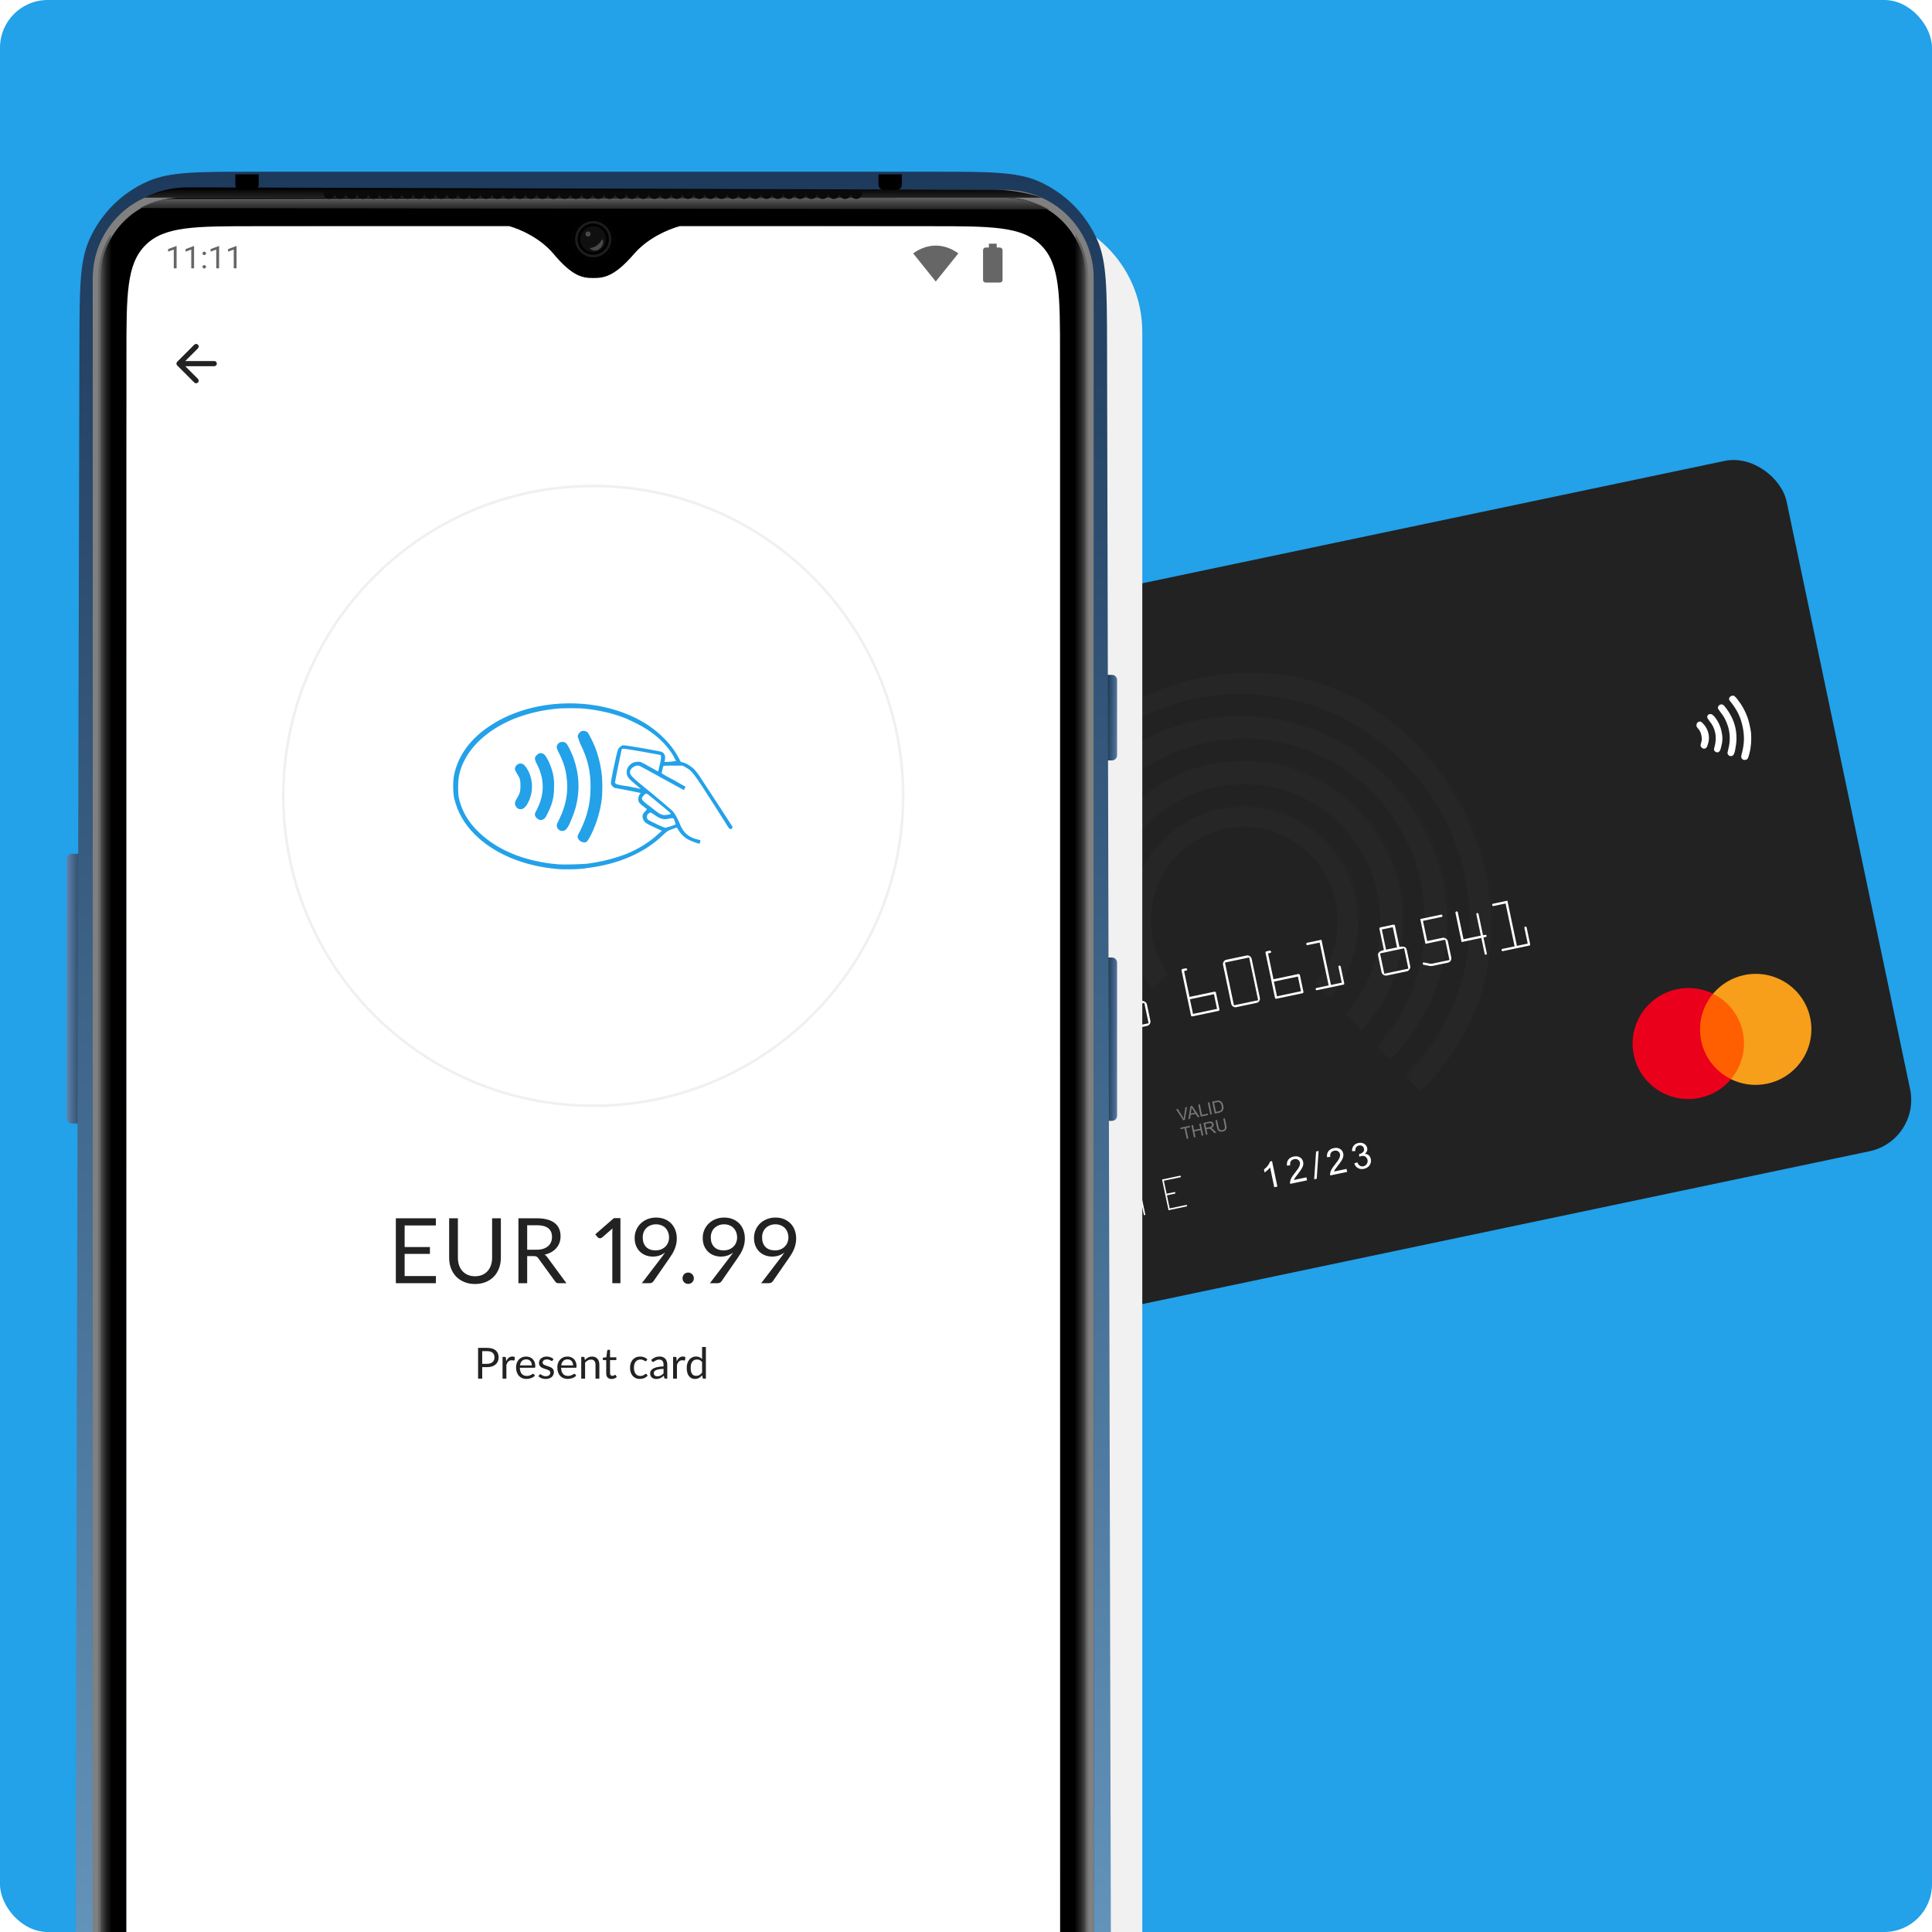 <svg width="405" height="405" viewBox="0 0 405 405" fill="none" xmlns="http://www.w3.org/2000/svg">
<g clip-path="url(#clip0)">
<rect width="405" height="405" rx="10" fill="#23A1E9"/>
<g filter="url(#filter0_d)">
<rect x="138.492" y="138.443" width="233.762" height="147.868" rx="11" transform="rotate(-11.869 138.492 138.443)" fill="#222222"/>
</g>
<path d="M181.156 266.935C181.179 267.043 181.136 267.109 181.027 267.132C180.976 267.143 180.932 267.133 180.895 267.103C180.859 267.073 180.836 267.036 180.827 266.993L180.194 263.983L177.918 262.099L177.745 261.276C177.732 261.211 177.741 261.164 177.773 261.134C177.81 261.096 177.847 261.073 177.884 261.066C177.905 261.061 177.938 261.073 177.982 261.102C178.026 261.13 178.053 261.17 178.064 261.22L178.207 261.902L180.292 263.635L181.505 261.221L181.357 260.517C181.332 260.401 181.371 260.333 181.473 260.311C181.524 260.301 181.564 260.311 181.594 260.343C181.63 260.373 181.654 260.413 181.665 260.463L181.833 261.265L180.521 263.914L181.156 266.935Z" fill="white"/>
<path d="M189.428 264.858C189.321 265.219 189.09 265.437 188.734 265.512C188.544 265.552 188.372 265.543 188.215 265.486C188.065 265.419 187.937 265.318 187.832 265.182L186.412 263.411C186.328 263.301 186.26 263.191 186.206 263.081C186.16 262.97 186.123 262.846 186.094 262.709C186.056 262.566 186.039 262.431 186.042 262.302C186.046 262.173 186.064 262.045 186.098 261.917L186.683 259.714C186.769 259.364 187.001 259.15 187.38 259.07C187.751 258.992 188.053 259.094 188.287 259.377L189.699 261.16C189.855 261.399 189.959 261.641 190.011 261.886C190.059 262.117 190.061 262.377 190.015 262.665L189.428 264.858ZM189.685 262.667C189.748 262.427 189.755 262.189 189.705 261.95C189.678 261.82 189.638 261.704 189.586 261.602C189.533 261.493 189.47 261.393 189.398 261.303L188.079 259.635C187.919 259.413 187.707 259.329 187.446 259.384C187.206 259.435 187.041 259.593 186.953 259.861L186.431 261.926C186.37 262.18 186.362 262.415 186.408 262.632C186.432 262.747 186.467 262.861 186.513 262.972C186.567 263.081 186.635 263.187 186.717 263.291L188.06 264.964C188.203 265.175 188.406 265.253 188.668 265.198C188.886 265.152 189.037 265.004 189.121 264.753L189.685 262.667Z" fill="white"/>
<path d="M199.017 262.254C199.048 262.399 199.047 262.542 199.016 262.684C198.984 262.819 198.93 262.943 198.856 263.057C198.781 263.171 198.688 263.269 198.576 263.353C198.465 263.437 198.34 263.493 198.202 263.522L196.369 263.908C196.223 263.938 196.079 263.938 195.936 263.908C195.8 263.876 195.675 263.824 195.561 263.75C195.446 263.676 195.347 263.583 195.263 263.473C195.185 263.354 195.131 263.222 195.1 263.078L194.004 257.859C193.993 257.808 193.999 257.766 194.022 257.731C194.051 257.687 194.087 257.66 194.131 257.651C194.225 257.631 194.285 257.679 194.309 257.795L195.406 263.013C195.45 263.223 195.563 263.38 195.744 263.485C195.926 263.59 196.111 263.623 196.3 263.583L198.133 263.198C198.322 263.158 198.479 263.053 198.603 262.884C198.725 262.708 198.766 262.522 198.725 262.327L197.626 257.097C197.614 257.04 197.619 256.993 197.642 256.958C197.673 256.922 197.706 256.9 197.742 256.892C197.771 256.886 197.804 256.898 197.841 256.928C197.883 256.949 197.911 256.989 197.923 257.046L199.017 262.254Z" fill="white"/>
<path d="M207.886 261.193C207.934 261.243 207.962 261.283 207.968 261.312C207.975 261.348 207.965 261.388 207.936 261.431C207.913 261.466 207.876 261.489 207.825 261.5C207.759 261.514 207.705 261.491 207.663 261.432L204.695 258.155L203.583 258.389L204.354 262.06C204.362 262.096 204.351 262.136 204.322 262.179C204.301 262.222 204.268 262.247 204.225 262.257C204.115 262.279 204.049 262.237 204.027 262.129L202.707 255.849L205.587 255.243C205.725 255.214 205.862 255.216 205.998 255.247C206.141 255.278 206.271 255.333 206.387 255.415C206.501 255.489 206.601 255.584 206.686 255.702C206.77 255.813 206.827 255.936 206.855 256.073L206.962 256.582C206.993 256.727 206.992 256.87 206.962 257.012C206.936 257.146 206.886 257.269 206.812 257.383C206.737 257.497 206.64 257.596 206.521 257.681C206.41 257.765 206.281 257.822 206.136 257.853L205.056 258.08L207.886 261.193ZM206.072 257.55C206.167 257.53 206.254 257.493 206.333 257.438C206.412 257.376 206.477 257.306 206.528 257.228C206.586 257.14 206.627 257.048 206.653 256.953C206.678 256.857 206.68 256.758 206.659 256.657L206.55 256.138C206.506 255.928 206.393 255.771 206.212 255.666C206.03 255.561 205.845 255.528 205.656 255.568L203.092 256.107L203.508 258.088L206.072 257.55Z" fill="white"/>
<path d="M223.017 258.307L222.569 258.401L218.144 253.011L219.382 258.901C219.405 259.01 219.365 259.074 219.263 259.096C219.162 259.117 219.099 259.074 219.077 258.965L217.757 252.686L218.204 252.592L222.645 258.057L221.394 252.102C221.385 252.059 221.391 252.016 221.412 251.974C221.434 251.932 221.47 251.905 221.521 251.895C221.55 251.888 221.583 251.9 221.62 251.93C221.662 251.952 221.689 251.991 221.701 252.049L223.017 258.307Z" fill="white"/>
<path d="M231.517 256.362C231.524 256.398 231.521 256.437 231.507 256.477C231.491 256.511 231.465 256.531 231.429 256.539C231.341 256.557 231.278 256.526 231.238 256.444L230.519 255.136L228.042 255.657C227.991 256.029 227.958 256.323 227.942 256.537C227.926 256.751 227.912 256.916 227.898 257.032C227.89 257.14 227.878 257.21 227.863 257.243C227.854 257.275 227.835 257.294 227.806 257.3C227.704 257.322 227.641 257.275 227.617 257.159L227.601 257.083L228.138 250.64C228.127 250.551 228.176 250.496 228.285 250.473C228.358 250.458 228.406 250.47 228.43 250.51L231.501 256.286L231.517 256.362ZM230.363 254.83L228.429 251.211L228.072 255.311L230.363 254.83Z" fill="white"/>
<path d="M240.078 254.552C240.086 254.588 240.075 254.628 240.047 254.671C240.025 254.713 239.996 254.738 239.96 254.746C239.916 254.755 239.876 254.745 239.839 254.715C239.803 254.685 239.78 254.648 239.771 254.605L238.476 248.444L237.393 250.775L237.464 251.11C237.472 251.146 237.465 251.185 237.443 251.228C237.422 251.27 237.393 251.295 237.356 251.302C237.313 251.312 237.273 251.305 237.238 251.282C237.201 251.252 237.178 251.215 237.169 251.172L237.103 250.858L235.152 249.109L236.456 255.313C236.464 255.349 236.457 255.388 236.435 255.43C236.421 255.471 236.388 255.497 236.337 255.507C236.228 255.53 236.162 255.488 236.14 255.379L234.82 249.1L235.475 248.962L237.186 250.49L238.148 248.4L238.759 248.272L240.078 254.552Z" fill="white"/>
<path d="M248.654 252.591C248.698 252.582 248.737 252.588 248.772 252.611C248.815 252.632 248.841 252.668 248.852 252.719C248.858 252.748 248.847 252.784 248.818 252.828C248.796 252.87 248.764 252.896 248.72 252.905L244.956 253.696L243.602 247.254L247.366 246.463C247.395 246.457 247.432 246.468 247.476 246.496C247.527 246.523 247.557 246.558 247.566 246.601C247.572 246.63 247.557 246.667 247.521 246.713C247.493 246.756 247.46 246.782 247.424 246.79L243.976 247.514L244.549 250.243L246.219 249.892C246.248 249.886 246.28 249.894 246.315 249.917C246.35 249.94 246.373 249.976 246.384 250.027C246.393 250.07 246.387 250.113 246.365 250.155C246.342 250.19 246.312 250.211 246.276 250.219L244.618 250.568L245.196 253.318L248.654 252.591Z" fill="white"/>
<g filter="url(#filter1_d)">
<path d="M263.775 234.735L263.117 234.873L262.243 230.715C262.116 230.899 261.94 231.092 261.713 231.296C261.489 231.5 261.282 231.661 261.093 231.778L260.961 231.148C261.293 230.899 261.57 230.623 261.794 230.321C262.018 230.02 262.163 229.742 262.229 229.488L262.653 229.399L263.775 234.735Z" fill="white"/>
<path d="M269.864 232.801L269.995 233.428L266.456 234.172C266.418 234.016 266.412 233.859 266.437 233.703C266.477 233.444 266.571 233.179 266.72 232.905C266.871 232.631 267.102 232.302 267.413 231.919C267.895 231.323 268.21 230.866 268.356 230.547C268.503 230.226 268.55 229.943 268.498 229.696C268.444 229.438 268.304 229.24 268.079 229.103C267.857 228.963 267.596 228.924 267.296 228.987C266.98 229.054 266.746 229.201 266.596 229.43C266.445 229.658 266.404 229.939 266.472 230.273L265.781 230.347C265.723 229.837 265.817 229.419 266.064 229.095C266.31 228.768 266.688 228.551 267.197 228.444C267.711 228.336 268.148 228.392 268.506 228.612C268.865 228.832 269.089 229.15 269.177 229.569C269.221 229.781 269.222 230 269.177 230.223C269.133 230.447 269.032 230.694 268.875 230.964C268.721 231.234 268.449 231.617 268.06 232.112C267.734 232.524 267.528 232.801 267.441 232.943C267.353 233.082 267.285 233.219 267.237 233.353L269.864 232.801Z" fill="white"/>
<path d="M271.49 233.208L271.888 227.386L272.414 227.276L272.02 233.097L271.49 233.208Z" fill="white"/>
<path d="M278.265 231.035L278.397 231.662L274.857 232.406C274.819 232.25 274.813 232.094 274.839 231.937C274.878 231.679 274.973 231.413 275.121 231.139C275.272 230.865 275.503 230.537 275.814 230.153C276.297 229.557 276.611 229.1 276.758 228.782C276.904 228.461 276.951 228.177 276.899 227.93C276.845 227.672 276.705 227.474 276.481 227.337C276.258 227.197 275.997 227.159 275.698 227.222C275.381 227.288 275.147 227.436 274.997 227.664C274.847 227.892 274.805 228.174 274.873 228.508L274.183 228.581C274.124 228.071 274.218 227.654 274.465 227.329C274.712 227.002 275.09 226.785 275.599 226.678C276.112 226.57 276.549 226.626 276.908 226.846C277.267 227.066 277.49 227.385 277.578 227.803C277.623 228.016 277.623 228.234 277.578 228.458C277.534 228.682 277.433 228.929 277.276 229.199C277.122 229.468 276.85 229.851 276.461 230.347C276.136 230.758 275.929 231.035 275.842 231.177C275.755 231.317 275.687 231.453 275.639 231.587L278.265 231.035Z" fill="white"/>
<path d="M279.892 229.883L280.531 229.658C280.684 230.012 280.868 230.252 281.083 230.378C281.3 230.502 281.538 230.536 281.799 230.482C282.108 230.417 282.346 230.255 282.514 229.998C282.683 229.741 282.735 229.455 282.669 229.14C282.606 228.841 282.455 228.615 282.218 228.463C281.979 228.309 281.708 228.264 281.403 228.328C281.279 228.354 281.13 228.41 280.955 228.498L280.907 227.909C280.952 227.905 280.988 227.9 281.015 227.894C281.295 227.836 281.532 227.71 281.725 227.518C281.919 227.326 281.984 227.079 281.92 226.777C281.87 226.537 281.747 226.356 281.551 226.234C281.354 226.111 281.127 226.077 280.869 226.131C280.613 226.185 280.417 226.309 280.28 226.504C280.143 226.7 280.084 226.962 280.102 227.291L279.42 227.313C279.409 226.859 279.52 226.482 279.755 226.183C279.989 225.882 280.318 225.686 280.742 225.597C281.034 225.536 281.316 225.542 281.589 225.616C281.861 225.688 282.084 225.818 282.258 226.005C282.435 226.193 282.548 226.407 282.599 226.649C282.647 226.879 282.629 227.101 282.545 227.315C282.46 227.53 282.308 227.719 282.088 227.881C282.419 227.887 282.697 227.986 282.921 228.179C283.144 228.369 283.291 228.636 283.364 228.979C283.461 229.443 283.373 229.873 283.101 230.269C282.827 230.662 282.43 230.913 281.909 231.022C281.439 231.121 281.019 231.064 280.648 230.852C280.281 230.639 280.028 230.316 279.892 229.883Z" fill="white"/>
</g>
<path d="M248.037 234.836L246.543 232.533L246.901 232.458L247.933 234.142C248.016 234.277 248.088 234.404 248.15 234.525C248.16 234.38 248.176 234.234 248.198 234.086L248.491 232.124L248.828 232.053L248.377 234.764L248.037 234.836Z" fill="#777777"/>
<path d="M249.118 234.609L249.55 231.901L249.907 231.826L251.456 234.117L251.079 234.197L250.628 233.499L249.584 233.718L249.469 234.535L249.118 234.609ZM249.622 233.428L250.469 233.25L250.063 232.611C249.939 232.417 249.843 232.256 249.776 232.128C249.778 232.296 249.767 232.465 249.742 232.635L249.622 233.428Z" fill="#777777"/>
<path d="M251.706 234.065L251.179 231.559L251.51 231.489L251.974 233.7L253.205 233.441L253.267 233.737L251.706 234.065Z" fill="#777777"/>
<path d="M253.718 233.642L253.192 231.136L253.522 231.066L254.049 233.572L253.718 233.642Z" fill="#777777"/>
<path d="M254.633 233.449L254.107 230.943L254.967 230.763C255.161 230.722 255.312 230.703 255.419 230.705C255.569 230.708 255.704 230.742 255.823 230.808C255.979 230.891 256.107 231.014 256.208 231.175C256.311 231.334 256.385 231.525 256.432 231.749C256.472 231.939 256.486 232.112 256.472 232.269C256.459 232.425 256.428 232.559 256.379 232.67C256.33 232.781 256.269 232.872 256.198 232.946C256.128 233.018 256.037 233.08 255.926 233.133C255.816 233.186 255.686 233.228 255.535 233.26L254.633 233.449ZM254.902 233.084L255.435 232.972C255.6 232.938 255.726 232.895 255.812 232.845C255.9 232.794 255.966 232.735 256.01 232.668C256.072 232.572 256.11 232.454 256.126 232.313C256.142 232.17 256.13 232.004 256.09 231.815C256.035 231.553 255.95 231.361 255.834 231.239C255.719 231.116 255.595 231.043 255.463 231.021C255.367 231.005 255.221 231.018 255.024 231.059L254.499 231.17L254.902 233.084Z" fill="#777777"/>
<path d="M248.777 238.742L248.312 236.532L247.489 236.705L247.427 236.409L249.407 235.993L249.469 236.289L248.643 236.462L249.107 238.673L248.777 238.742Z" fill="#777777"/>
<path d="M250.285 238.425L249.758 235.919L250.088 235.85L250.305 236.879L251.603 236.606L251.387 235.577L251.717 235.507L252.244 238.013L251.914 238.083L251.665 236.902L250.367 237.175L250.615 238.356L250.285 238.425Z" fill="#777777"/>
<path d="M252.801 237.896L252.275 235.39L253.382 235.157C253.605 235.111 253.779 235.098 253.904 235.119C254.03 235.139 254.139 235.199 254.232 235.298C254.325 235.398 254.386 235.516 254.415 235.654C254.453 235.832 254.427 235.994 254.338 236.14C254.249 236.286 254.088 236.401 253.855 236.484C253.951 236.508 254.026 236.536 254.081 236.567C254.196 236.636 254.311 236.728 254.425 236.843L255.003 237.434L254.587 237.521L254.147 237.069C254.019 236.939 253.915 236.841 253.836 236.774C253.757 236.707 253.689 236.663 253.632 236.642C253.576 236.62 253.522 236.608 253.468 236.607C253.429 236.607 253.367 236.616 253.281 236.633L252.898 236.714L253.132 237.827L252.801 237.896ZM252.838 236.427L253.548 236.277C253.699 236.246 253.814 236.205 253.893 236.157C253.971 236.107 254.026 236.043 254.056 235.966C254.085 235.887 254.092 235.807 254.075 235.726C254.05 235.607 253.986 235.519 253.884 235.461C253.782 235.402 253.639 235.393 253.454 235.432L252.663 235.598L252.838 236.427Z" fill="#777777"/>
<path d="M256.43 234.517L256.761 234.447L257.065 235.895C257.118 236.147 257.132 236.353 257.106 236.513C257.081 236.673 257.003 236.816 256.874 236.94C256.746 237.064 256.561 237.151 256.32 237.201C256.086 237.251 255.886 237.25 255.721 237.201C255.555 237.151 255.424 237.057 255.328 236.917C255.232 236.777 255.157 236.574 255.101 236.308L254.796 234.86L255.127 234.791L255.431 236.237C255.477 236.455 255.53 236.611 255.592 236.707C255.654 236.8 255.74 236.865 255.85 236.9C255.96 236.936 256.087 236.938 256.229 236.908C256.472 236.857 256.633 236.766 256.713 236.633C256.794 236.501 256.801 236.278 256.734 235.963L256.43 234.517Z" fill="#777777"/>
<path d="M175.018 250.589L180.126 245.998L181.542 252.735L175.018 250.589Z" fill="white"/>
<g filter="url(#filter2_i)">
<path opacity="0.3" d="M188.74 203.021L173.584 206.206C169.675 207.028 165.811 204.495 164.986 200.57L162.494 188.715C161.669 184.79 164.187 180.915 168.096 180.094L170.09 179.675L183.252 176.908C187.161 176.087 191.025 178.62 191.85 182.545L194.342 194.4C195.167 198.325 192.649 202.199 188.74 203.021Z" fill="#C0C0C0" stroke="#C0C0C0" stroke-miterlimit="10"/>
<path d="M175.896 205.72L170.408 179.607" stroke="#1F1F1F" stroke-miterlimit="10" stroke-linecap="square" stroke-linejoin="round"/>
<path d="M186.108 203.574L182.27 185.311" stroke="#1F1F1F" stroke-miterlimit="10" stroke-linecap="square" stroke-linejoin="round"/>
<path d="M184.543 196.125L194.275 194.079" stroke="#1F1F1F" stroke-miterlimit="10" stroke-linecap="square" stroke-linejoin="round"/>
<path d="M183.447 190.918L193.179 188.873" stroke="#1F1F1F" stroke-miterlimit="10" stroke-linecap="square" stroke-linejoin="round"/>
<path d="M182.27 185.311L192.002 183.266" stroke="#1F1F1F" stroke-miterlimit="10" stroke-linecap="square" stroke-linejoin="round"/>
<path d="M164.918 200.249L174.331 198.271" stroke="#1F1F1F" stroke-miterlimit="10" stroke-linecap="square" stroke-linejoin="round"/>
<path d="M163.824 195.042L173.237 193.064" stroke="#1F1F1F" stroke-miterlimit="10" stroke-linecap="square" stroke-linejoin="round"/>
<path d="M162.646 189.435L172.06 187.457" stroke="#1F1F1F" stroke-miterlimit="10" stroke-linecap="square" stroke-linejoin="round"/>
</g>
<path d="M365.654 159.322C365.425 159.296 365.165 159.126 365.033 158.854C365.003 158.711 364.973 158.568 365.097 158.093C365.65 156.107 365.733 154.369 365.311 152.363C364.905 150.429 364.231 148.999 362.997 147.389C362.707 147.076 362.489 146.748 362.474 146.676C362.429 146.461 362.511 146.144 362.711 146.028C362.895 145.839 363.324 145.749 363.584 145.919C363.67 145.976 363.945 146.217 364.163 146.545C365.063 147.628 365.778 148.899 366.293 150.287C366.617 151.116 366.978 152.835 367.072 153.638C367.174 155.188 367.088 156.552 366.715 157.977C366.523 158.84 366.298 159.187 366.155 159.217C366.083 159.232 366.083 159.232 366.012 159.247C365.869 159.277 365.797 159.292 365.654 159.322ZM362.795 158.502C362.422 158.505 362.117 158.121 362.128 157.819C362.113 157.747 362.253 157.344 362.32 156.956C362.734 155.373 362.689 153.737 362.23 152.263C361.816 151.003 361.436 150.26 360.623 149.234C360.1 148.521 359.998 148.393 360.224 148.046C360.378 147.715 360.863 147.538 361.21 147.764C361.454 147.863 362.297 149.032 362.662 149.703C363.93 151.83 364.314 154.368 363.795 156.87C363.607 158.107 363.325 158.54 362.795 158.502ZM359.863 157.697C359.634 157.67 359.446 157.485 359.329 157.285C359.299 157.142 359.269 156.999 359.449 156.437C359.931 154.466 359.626 152.66 358.335 151.136C357.812 150.423 357.782 150.28 358.008 149.933C358.121 149.76 358.192 149.745 358.407 149.7C358.764 149.625 359.024 149.795 359.517 150.364C360.243 151.334 360.653 152.22 360.894 153.366C361.15 154.584 361.116 155.489 360.77 156.683C360.62 157.388 360.435 157.577 360.164 157.708C360.093 157.723 359.935 157.682 359.863 157.697ZM357.09 156.933C356.932 156.892 356.673 156.722 356.556 156.522C356.439 156.322 356.481 156.164 356.605 155.689C356.785 155.127 356.797 154.826 356.661 154.181C356.526 153.536 356.394 153.265 355.987 152.752C355.886 152.623 355.698 152.439 355.668 152.295C355.521 151.952 355.716 151.462 356.059 151.315C356.401 151.169 356.646 151.267 357.037 151.708C358.181 152.889 358.558 154.68 357.971 156.15C357.805 156.783 357.478 157.001 357.09 156.933Z" fill="white"/>
<path d="M175.48 227.755C175.534 228.011 175.491 228.247 175.35 228.463C175.21 228.679 175.012 228.814 174.756 228.868L171.588 229.533C171.311 229.592 171.054 229.587 170.82 229.52L169.711 229.299C169.604 229.287 169.538 229.219 169.512 229.096C169.479 228.94 169.53 228.848 169.663 228.82C169.741 228.804 169.848 228.816 169.984 228.858L170.912 229.047C171.164 229.087 171.357 229.093 171.49 229.065L175.108 228.305L174.212 224.039L170.077 224.908L168.983 219.706L173.352 218.788C173.418 218.774 173.48 218.79 173.536 218.837C173.592 218.883 173.626 218.934 173.638 218.99C173.647 219.035 173.641 219.088 173.619 219.151C173.598 219.214 173.543 219.255 173.454 219.273L169.552 220.093L170.442 224.325L173.659 223.649C173.893 223.6 174.124 223.65 174.353 223.8C174.579 223.939 174.719 224.136 174.773 224.393L175.48 227.755Z" fill="white"/>
<path d="M182.933 226.905C182.966 227.061 182.905 227.155 182.749 227.188C182.604 227.218 182.516 227.155 182.483 226.999L181.783 223.67L177.649 224.539L176.362 218.417C176.348 218.351 176.364 218.289 176.41 218.233C176.465 218.163 176.526 218.121 176.593 218.107C176.648 218.095 176.704 218.113 176.76 218.159C176.814 218.194 176.85 218.257 176.869 218.346L178.047 223.949L181.681 223.185L180.746 218.736C180.714 218.58 180.769 218.487 180.914 218.456C180.969 218.445 181.024 218.456 181.078 218.492C181.143 218.525 181.182 218.575 181.197 218.641L182.132 223.091C182.321 223.051 182.467 223.032 182.572 223.033C182.675 223.023 182.746 223.032 182.786 223.058C182.835 223.071 182.864 223.094 182.871 223.128C182.875 223.15 182.879 223.167 182.881 223.178C182.902 223.278 182.888 223.351 182.84 223.396C182.791 223.441 182.7 223.478 182.567 223.506L182.234 223.576L182.933 226.905Z" fill="white"/>
<path d="M192.384 224.918C192.396 224.974 192.38 225.036 192.336 225.103C192.301 225.157 192.255 225.19 192.2 225.201L186.714 226.354C186.548 226.389 186.447 226.323 186.412 226.156L184.425 216.705C184.414 216.65 184.425 216.595 184.46 216.541C184.493 216.476 184.554 216.434 184.643 216.415L185.31 216.275C185.399 216.256 185.468 216.282 185.518 216.353C185.579 216.422 185.615 216.484 185.627 216.54C185.636 216.585 185.611 216.631 185.551 216.678C185.503 216.723 185.367 216.769 185.145 216.816L184.962 216.855L186.101 222.274L191.369 221.167C191.414 221.157 191.464 221.176 191.52 221.222C191.585 221.255 191.627 221.316 191.646 221.406L192.384 224.918ZM191.868 224.782L191.221 221.704L186.186 222.763L186.833 225.84L191.868 224.782Z" fill="white"/>
<path d="M200.749 222.916C200.793 222.906 200.842 222.919 200.896 222.955C200.961 222.988 201.002 223.043 201.018 223.121C201.049 223.266 200.991 223.354 200.847 223.384L195.062 224.6L194.158 220.301C194.104 220.045 194.147 219.809 194.288 219.593C194.437 219.364 194.639 219.222 194.895 219.168L199.497 218.201L198.611 213.986L193.275 215.107C193.109 215.142 193.008 215.076 192.973 214.909C192.963 214.864 192.975 214.809 193.008 214.744C193.052 214.677 193.112 214.635 193.19 214.619L198.059 213.596C198.314 213.542 198.551 213.591 198.769 213.743C198.984 213.884 199.119 214.083 199.172 214.339L199.868 217.651C199.925 217.919 199.884 218.166 199.746 218.393C199.606 218.609 199.408 218.744 199.152 218.798L194.55 219.765L195.447 224.03L200.749 222.916Z" fill="white"/>
<path d="M215.08 219.432C215.134 219.689 215.085 219.926 214.934 220.144C214.782 220.362 214.584 220.497 214.34 220.548L210.205 221.417C209.949 221.471 209.708 221.429 209.482 221.29C209.267 221.149 209.132 220.95 209.078 220.694L208.368 217.315C208.347 217.214 208.337 217.112 208.338 217.007C208.348 216.888 208.388 216.775 208.458 216.667C208.537 216.546 208.66 216.438 208.826 216.345C209.001 216.239 209.249 216.151 209.572 216.084L208.633 211.618C208.6 211.462 208.667 211.366 208.834 211.331L211.585 210.753C211.651 210.739 211.713 210.755 211.769 210.801C211.836 210.845 211.877 210.901 211.891 210.968L212.826 215.417C213.115 215.356 213.354 215.335 213.544 215.354C213.734 215.372 213.888 215.415 214.007 215.483C214.125 215.552 214.208 215.639 214.253 215.746C214.31 215.85 214.35 215.958 214.374 216.07L215.08 219.432ZM212.326 215.522L211.437 211.29L209.136 211.774L210.025 216.006L212.326 215.522ZM214.708 219.982L213.812 215.716L208.76 216.778L209.656 221.044L214.708 219.982Z" fill="white"/>
<path d="M223.807 217.598C223.861 217.854 223.812 218.092 223.661 218.31C223.509 218.528 223.311 218.663 223.067 218.714L218.932 219.583C218.676 219.637 218.435 219.594 218.209 219.456C217.994 219.315 217.859 219.116 217.805 218.859L217.095 215.481C217.074 215.38 217.064 215.278 217.065 215.172C217.075 215.054 217.115 214.941 217.185 214.833C217.264 214.711 217.387 214.604 217.553 214.511C217.728 214.404 217.976 214.317 218.299 214.25L217.36 209.783C217.327 209.627 217.394 209.532 217.561 209.497L220.312 208.919C220.379 208.905 220.44 208.921 220.496 208.967C220.563 209.011 220.604 209.067 220.618 209.134L221.553 213.583C221.842 213.522 222.082 213.501 222.271 213.519C222.461 213.538 222.615 213.581 222.734 213.649C222.852 213.717 222.935 213.805 222.98 213.912C223.037 214.016 223.077 214.124 223.101 214.236L223.807 217.598ZM221.053 213.688L220.164 209.456L217.863 209.94L218.752 214.172L221.053 213.688ZM223.435 218.148L222.539 213.882L217.487 214.944L218.384 219.209L223.435 218.148Z" fill="white"/>
<path d="M232.778 216.429C232.811 216.585 232.744 216.68 232.578 216.715L227.076 217.872C226.92 217.904 226.825 217.837 226.789 217.67C226.759 217.525 226.822 217.436 226.977 217.403L229.511 216.871L227.624 207.888L225.123 208.414C224.956 208.449 224.855 208.383 224.82 208.216C224.787 208.059 224.86 207.963 225.037 207.925L228.005 207.302L229.995 216.769L232.262 216.292L231.566 212.981C231.555 212.925 231.566 212.87 231.601 212.816C231.648 212.76 231.699 212.726 231.754 212.714C231.81 212.702 231.866 212.72 231.922 212.766C231.987 212.799 232.026 212.849 232.04 212.916L232.778 216.429Z" fill="white"/>
<path d="M241.145 213.954C241.199 214.211 241.155 214.447 241.015 214.663C240.875 214.878 240.677 215.013 240.421 215.067L237.253 215.733C236.975 215.791 236.719 215.787 236.484 215.719L235.376 215.498C235.269 215.486 235.203 215.418 235.177 215.296C235.144 215.14 235.194 215.048 235.328 215.019C235.405 215.003 235.513 215.016 235.649 215.057L236.576 215.246C236.829 215.286 237.021 215.292 237.155 215.264L240.773 214.504L239.876 210.238L235.742 211.108L234.648 205.905L239.016 204.987C239.083 204.973 239.145 204.99 239.201 205.036C239.257 205.082 239.291 205.133 239.303 205.189C239.312 205.234 239.306 205.288 239.284 205.35C239.263 205.413 239.207 205.454 239.118 205.472L235.217 206.292L236.106 210.524L239.324 209.848C239.558 209.799 239.789 209.849 240.018 209.999C240.244 210.138 240.384 210.336 240.438 210.592L241.145 213.954Z" fill="white"/>
<path d="M255.639 211.624C255.651 211.68 255.635 211.741 255.591 211.809C255.556 211.863 255.51 211.895 255.455 211.907L249.97 213.06C249.803 213.095 249.702 213.029 249.667 212.862L247.68 203.411C247.669 203.355 247.68 203.3 247.715 203.246C247.748 203.181 247.809 203.139 247.898 203.121L248.565 202.981C248.654 202.962 248.723 202.988 248.773 203.059C248.834 203.128 248.87 203.19 248.882 203.246C248.891 203.29 248.866 203.336 248.806 203.384C248.758 203.429 248.622 203.475 248.4 203.522L248.217 203.56L249.356 208.98L254.624 207.872C254.669 207.863 254.719 207.882 254.775 207.928C254.84 207.961 254.882 208.022 254.901 208.111L255.639 211.624ZM255.123 211.488L254.476 208.41L249.441 209.468L250.088 212.546L255.123 211.488Z" fill="white"/>
<path d="M264.103 209.181C264.15 209.404 264.108 209.623 263.979 209.836C263.85 210.05 263.657 210.183 263.402 210.237L259.167 211.127C258.911 211.181 258.681 211.136 258.477 210.993C258.271 210.838 258.144 210.649 258.097 210.426L256.378 202.247C256.331 202.024 256.378 201.804 256.518 201.589C256.658 201.373 256.845 201.24 257.079 201.191L261.347 200.294C261.558 200.25 261.771 200.298 261.987 200.439C262.202 200.58 262.333 200.762 262.38 200.985L264.103 209.181ZM263.737 209.677L261.853 200.712L256.784 201.777L258.668 210.743L263.737 209.677Z" fill="white"/>
<path d="M273.24 207.925C273.251 207.981 273.235 208.042 273.191 208.11C273.156 208.164 273.111 208.196 273.055 208.208L267.57 209.361C267.403 209.396 267.303 209.33 267.267 209.163L265.281 199.712C265.269 199.656 265.281 199.601 265.316 199.547C265.349 199.482 265.41 199.44 265.499 199.422L266.166 199.281C266.255 199.263 266.324 199.289 266.374 199.36C266.434 199.429 266.471 199.491 266.482 199.547C266.492 199.591 266.467 199.637 266.407 199.685C266.358 199.73 266.223 199.776 266.001 199.823L265.817 199.861L266.956 205.281L272.225 204.173C272.269 204.164 272.32 204.183 272.376 204.229C272.441 204.262 272.483 204.323 272.501 204.412L273.24 207.925ZM272.724 207.789L272.077 204.711L267.042 205.769L267.689 208.847L272.724 207.789Z" fill="white"/>
<path d="M281.787 206.128C281.82 206.285 281.753 206.38 281.586 206.415L276.084 207.572C275.928 207.604 275.833 207.537 275.798 207.37C275.767 207.225 275.83 207.136 275.986 207.103L278.52 206.571L276.632 197.588L274.131 198.114C273.964 198.149 273.863 198.083 273.828 197.915C273.796 197.759 273.868 197.663 274.046 197.625L277.014 197.002L279.003 206.469L281.271 205.992L280.575 202.68C280.563 202.625 280.575 202.57 280.61 202.516C280.656 202.46 280.707 202.426 280.762 202.414C280.818 202.402 280.874 202.42 280.93 202.466C280.995 202.499 281.035 202.549 281.049 202.616L281.787 206.128Z" fill="white"/>
<path d="M295.61 202.507C295.664 202.764 295.615 203.001 295.464 203.219C295.312 203.437 295.114 203.572 294.87 203.623L290.735 204.492C290.479 204.546 290.238 204.504 290.012 204.365C289.797 204.224 289.662 204.025 289.608 203.769L288.898 200.39C288.877 200.289 288.867 200.187 288.868 200.082C288.878 199.963 288.918 199.85 288.988 199.742C289.067 199.621 289.19 199.513 289.356 199.42C289.531 199.314 289.779 199.226 290.102 199.159L289.163 194.693C289.13 194.536 289.197 194.441 289.364 194.406L292.115 193.828C292.182 193.814 292.243 193.83 292.299 193.876C292.366 193.92 292.407 193.976 292.421 194.043L293.356 198.492C293.645 198.431 293.885 198.41 294.074 198.429C294.264 198.447 294.418 198.49 294.537 198.558C294.655 198.627 294.738 198.714 294.783 198.821C294.84 198.925 294.88 199.033 294.904 199.145L295.61 202.507ZM292.856 198.597L291.967 194.365L289.666 194.849L290.555 199.081L292.856 198.597ZM295.238 203.057L294.342 198.791L289.29 199.853L290.187 204.119L295.238 203.057Z" fill="white"/>
<path d="M304.221 200.697C304.275 200.954 304.231 201.19 304.091 201.406C303.951 201.622 303.753 201.756 303.497 201.81L300.329 202.476C300.051 202.534 299.795 202.53 299.56 202.463L298.452 202.242C298.345 202.229 298.279 202.162 298.253 202.039C298.22 201.883 298.27 201.791 298.404 201.763C298.481 201.746 298.588 201.759 298.725 201.8L299.652 201.989C299.905 202.03 300.097 202.036 300.231 202.008L303.849 201.247L302.952 196.982L298.817 197.851L297.724 192.649L302.092 191.731C302.159 191.717 302.22 191.733 302.277 191.779C302.333 191.826 302.367 191.877 302.379 191.933C302.388 191.977 302.382 192.031 302.36 192.094C302.339 192.156 302.283 192.197 302.194 192.216L298.293 193.036L299.182 197.268L302.4 196.591C302.634 196.542 302.865 196.593 303.093 196.743C303.32 196.881 303.46 197.079 303.514 197.335L304.221 200.697Z" fill="white"/>
<path d="M311.674 199.847C311.707 200.003 311.645 200.098 311.49 200.13C311.345 200.161 311.257 200.098 311.224 199.942L310.524 196.613L306.389 197.482L305.103 191.36C305.089 191.293 305.105 191.232 305.151 191.175C305.206 191.105 305.267 191.064 305.333 191.05C305.389 191.038 305.445 191.055 305.501 191.102C305.555 191.137 305.591 191.199 305.61 191.288L306.788 196.892L310.422 196.128L309.487 191.679C309.454 191.523 309.51 191.429 309.655 191.399C309.71 191.387 309.765 191.399 309.819 191.434C309.884 191.467 309.923 191.517 309.937 191.584L310.872 196.033C311.061 195.994 311.208 195.974 311.313 195.976C311.415 195.966 311.487 195.974 311.527 196.001C311.576 196.014 311.604 196.037 311.611 196.07C311.616 196.092 311.619 196.109 311.622 196.12C311.643 196.221 311.629 196.293 311.581 196.339C311.532 196.384 311.441 196.42 311.308 196.448L310.974 196.518L311.674 199.847Z" fill="white"/>
<path d="M320.766 197.936C320.798 198.092 320.732 198.188 320.565 198.223L315.063 199.379C314.907 199.412 314.812 199.345 314.777 199.177C314.746 199.033 314.809 198.944 314.964 198.911L317.499 198.378L315.611 189.396L313.11 189.922C312.943 189.957 312.842 189.891 312.807 189.723C312.774 189.567 312.847 189.47 313.025 189.433L315.992 188.809L317.982 198.277L320.25 197.8L319.554 194.488C319.542 194.433 319.554 194.378 319.589 194.324C319.635 194.267 319.686 194.233 319.741 194.222C319.797 194.21 319.853 194.227 319.909 194.274C319.974 194.307 320.013 194.357 320.027 194.424L320.766 197.936Z" fill="white"/>
<path d="M367.863 225.17L357.862 227.272L354.1 209.37L364.101 207.268L367.863 225.17Z" fill="#FF5F00"/>
<path d="M356.62 218.185C355.857 214.553 356.884 210.96 359.104 208.316C356.84 207.2 354.195 206.806 351.529 207.366C345.216 208.693 341.17 214.866 342.492 221.154C343.813 227.442 350.002 231.464 356.314 230.138C358.981 229.577 361.243 228.152 362.867 226.219C359.77 224.693 357.383 221.817 356.62 218.185Z" fill="#EB001B"/>
<path d="M379.469 213.383C380.79 219.671 376.744 225.844 370.432 227.17C367.765 227.731 365.121 227.337 362.856 226.221C365.077 223.577 366.104 219.984 365.341 216.352C364.577 212.72 362.19 209.844 359.093 208.318C360.717 206.385 362.98 204.96 365.646 204.399C371.959 203.073 378.147 207.095 379.469 213.383Z" fill="#F79E1B"/>
<g clip-path="url(#clip1)">
<g style="mix-blend-mode:multiply" opacity="0.4">
<g opacity="0.4">
<g opacity="0.4">
<path opacity="0.4" d="M305.151 208.8C302.884 214.761 299.34 220.411 294.478 225.372L294.653 225.567C299.448 220.562 302.962 214.861 305.151 208.8ZM302.922 200.482C302.684 201.73 302.387 202.97 302.027 204.185C302.387 202.97 302.684 201.73 302.922 200.482ZM298.1 199.777C298.104 199.796 298.089 199.818 298.093 199.837C298.089 199.818 298.104 199.796 298.1 199.777ZM277.595 203.063C277.04 203.991 276.414 204.856 275.707 205.7L275.759 205.766C276.463 204.904 277.081 204.002 277.595 203.063ZM241.281 207.084C240.899 206.547 240.535 206.005 240.208 205.456C240.531 205.987 240.895 206.528 241.281 207.084ZM255.659 169.612C251.698 170.444 248.044 172.274 244.96 174.989C239.922 179.388 237.009 185.659 236.75 192.298C236.758 191.968 236.765 191.638 236.791 191.305C236.671 193.203 236.769 195.133 237.095 197.053C237.725 200.783 239.24 204.327 241.49 207.349L244.824 204.177C239.273 196.248 240.311 185.447 247.381 178.728C247.509 178.605 247.637 178.481 247.768 178.377C247.765 178.358 247.783 178.354 247.779 178.336L247.794 178.313L247.808 178.291C248.375 177.786 248.972 177.332 249.577 176.915C249.478 176.994 249.375 177.054 249.277 177.133C251.508 175.486 254.04 174.355 256.747 173.786C257.355 173.658 257.952 173.571 258.572 173.499C264.753 172.799 270.731 174.979 274.988 179.492C278.65 183.376 280.453 188.385 280.365 193.366C280.387 197.861 278.887 202.348 275.938 205.98L278.608 208.798L278.877 209.07C280.059 207.74 281.067 206.312 281.889 204.826C284.561 199.784 285.356 193.959 284.194 188.429C283.374 184.527 281.58 180.752 278.807 177.531C273.817 171.724 266.604 168.702 258.996 169.2C257.852 169.247 256.745 169.383 255.659 169.612ZM255.784 169.296C253.629 169.749 251.573 170.49 249.631 171.497C251.522 170.52 253.508 169.813 255.608 169.371C256.713 169.139 257.834 168.981 258.974 168.915C266.656 168.401 273.954 171.463 278.993 177.318C281.796 180.591 283.612 184.38 284.444 188.338C284.794 190.002 284.974 191.683 284.981 193.362C284.922 196.927 284.092 200.481 282.472 203.757C286.88 194.894 285.512 183.904 278.321 176.319C273.057 170.764 265.681 168.065 258.073 168.931C257.284 169.019 256.521 169.141 255.784 169.296ZM245.674 162.827C243.136 164.114 240.76 165.714 238.587 167.638C240.76 165.714 243.132 164.095 245.674 162.827ZM245.707 162.801C245.688 162.805 245.688 162.805 245.67 162.809C245.688 162.805 245.688 162.805 245.707 162.801ZM253.669 160.239C248.144 161.401 243.042 163.94 238.721 167.726C235.019 170.976 232.129 174.885 230.149 179.376C228.923 182.144 227.998 185.525 227.48 188.917C227.185 191.354 227.167 193.83 227.414 196.288C228.995 196.033 230.672 195.777 232.486 195.531C231.705 186.87 234.926 178.218 241.206 172.225C245.051 168.558 249.744 166.085 254.883 165.005C255.767 164.819 256.64 164.674 257.544 164.581C266.542 163.559 275.248 166.731 281.458 173.304C291.841 184.273 291.96 201.222 281.857 212.267L281.954 212.363C283.585 210.514 284.948 208.489 286.037 206.349C288.202 202.282 289.299 197.803 289.341 193.334C289.369 200.241 286.945 207.104 282.129 212.558L285.415 216.019C287.532 213.739 289.326 211.2 290.715 208.474C292.71 204.425 293.871 199.971 294.124 195.322C294.292 192.274 294.064 189.271 293.454 186.367C292.288 180.819 289.734 175.62 285.966 171.237C279.013 163.139 268.93 158.905 258.308 159.612C256.732 159.711 255.18 159.922 253.669 160.239ZM252.54 160.264L252.522 160.268C252.54 160.264 252.54 160.264 252.54 160.264ZM253.807 159.979C253.402 160.064 252.997 160.149 252.614 160.249C252.997 160.149 253.402 160.064 253.807 159.979C254.581 159.816 255.377 159.668 256.184 159.576C256.877 159.488 257.593 159.415 258.294 159.364C268.99 158.641 279.136 162.901 286.16 171.061C289.954 175.477 292.516 180.713 293.69 186.298C294.156 188.517 294.405 190.802 294.43 193.114C294.46 184.379 291.179 176.089 285.194 169.758C277.872 162.008 267.564 158.265 256.97 159.468C255.878 159.582 254.839 159.762 253.807 159.979ZM250.948 151.04C243.801 152.542 237.204 155.84 231.6 160.745C230.967 161.303 230.352 161.857 229.775 162.403C228.846 163.294 227.863 164.292 226.878 165.368C227.389 164.778 227.922 164.202 228.491 163.619C228.838 163.257 229.189 162.912 229.555 162.546C229.189 162.912 228.838 163.257 228.491 163.619C224.985 167.253 222.618 170.724 220.674 175.111C222.564 175.775 224.428 176.407 226.288 177.021C228.287 172.622 231.092 168.673 234.634 165.302C239.778 160.397 246.012 157.117 252.865 155.677C254.025 155.433 255.216 155.241 256.418 155.104C256.886 155.044 257.377 154.999 257.849 154.958C257.886 154.95 257.904 154.946 257.941 154.939C258.587 154.899 259.214 154.864 259.849 154.866C270.601 154.595 280.818 158.821 288.307 166.728C296.865 175.782 300.108 188.193 298.078 199.763C298.46 197.558 298.662 195.314 298.672 193.072C298.75 202.595 295.416 212.082 288.762 219.409L288.591 219.233C290.996 216.584 292.973 213.639 294.506 210.497C294.549 210.43 294.571 210.348 294.614 210.281C293.031 213.453 290.979 216.414 288.467 219.104L291.443 222.187C295.552 217.944 298.72 213.068 300.787 207.806C302.181 204.095 303.052 200.185 303.323 196.169C303.597 192.346 303.313 188.524 302.532 184.807C301.047 177.742 297.712 171.028 292.748 165.254C283.754 154.766 270.697 149.284 256.968 150.219C254.92 150.359 252.918 150.626 250.948 151.04ZM251.123 150.868C248.986 151.317 246.903 151.929 244.888 152.681C246.903 151.929 248.986 151.317 251.123 150.868C252.468 150.585 253.824 150.358 255.196 150.205C259.872 149.666 264.493 149.873 268.937 150.793C278.173 152.733 286.576 157.668 292.964 165.093C297.958 170.918 301.297 177.651 302.793 184.771C303.314 187.249 303.61 189.755 303.681 192.29C303.559 181.733 299.346 171.572 291.733 163.536C282.22 153.505 268.91 148.655 255.2 150.224C253.809 150.381 252.449 150.589 251.123 150.868ZM263.042 140.774C263.371 140.782 263.699 140.79 264.01 140.802C265.89 140.87 267.734 141.043 269.546 141.338C281.254 143.145 291.641 149.188 299.785 158.928C305.802 166.141 309.877 174.457 311.748 183.179L311.834 183.586C312.628 187.455 312.99 191.376 312.895 195.316C312.913 194.578 312.931 193.841 312.931 193.107C312.899 189.754 312.543 186.41 311.851 183.118L311.82 182.971C309.819 173.542 305.169 164.594 298.263 157.085C288.933 146.919 277.096 141.296 264.01 140.802C263.699 140.79 263.371 140.782 263.042 140.774ZM251.639 142.069C245.948 143.266 240.2 145.478 234.136 148.838C230.702 150.892 227.386 153.327 224.222 156.116L226.954 158.96C227.049 158.863 227.13 158.788 227.225 158.691C233.699 152.522 241.56 148.378 250.18 146.567C251.654 146.257 253.143 146.021 254.662 145.837C269.764 144.112 284.407 149.453 294.843 160.488C305.97 172.247 310.036 187.478 307.148 201.738C307.783 198.63 308.082 195.478 308.053 192.317C308.327 204.329 303.86 216.294 294.799 225.71L297.741 228.819C305.637 220.999 310.649 211.353 312.302 201.002C311.817 204.097 311.011 207.125 309.938 210.073C311.522 205.53 312.421 200.745 312.606 195.86C312.765 191.674 312.385 187.486 311.522 183.381C309.683 174.633 305.619 166.276 299.58 159.048C290.736 148.452 279.185 142.267 266.181 141.157C263.712 140.942 261.19 140.931 258.685 141.091C256.335 141.256 253.997 141.574 251.639 142.069ZM251.601 141.885L251.527 141.9C249.077 142.415 246.648 143.119 244.272 143.985C246.685 143.111 249.132 142.403 251.601 141.885ZM251.858 141.83L251.785 141.846C253.35 141.517 254.913 141.266 256.492 141.088C256.661 141.072 256.813 141.059 256.982 141.043C256.813 141.059 256.661 141.072 256.492 141.088C254.95 141.258 253.406 141.505 251.858 141.83Z" fill="#C4C4C4"/>
</g>
</g>
</g>
</g>
<g filter="url(#filter3_d)">
<path d="M17.262 61.551C17.262 47.74 28.458 36.544 42.269 36.544H206.446C220.257 36.544 231.453 47.74 231.453 61.551V470.906C231.453 484.717 220.257 495.913 206.446 495.913H42.269C28.458 495.913 17.262 484.717 17.262 470.906V61.551Z" fill="#F1F1F1"/>
</g>
<path d="M231.453 141.465H233.084C233.685 141.465 234.171 141.951 234.171 142.552V158.317C234.171 158.918 233.685 159.404 233.084 159.404H231.453V141.465Z" fill="url(#paint0_linear)"/>
<path d="M231.453 200.72H233.084C233.685 200.72 234.171 201.207 234.171 201.808V233.882C234.171 234.482 233.685 234.969 233.084 234.969H231.453V200.72Z" fill="url(#paint1_linear)"/>
<path d="M14 180.062C14 179.462 14.487 178.975 15.087 178.975H17.262V235.513H15.087C14.487 235.513 14 235.026 14 234.426V180.062Z" fill="url(#paint2_linear)"/>
<path d="M16.649 72.271C16.676 60.702 16.69 54.917 18.663 50.381C21.085 44.811 25.536 40.37 31.112 37.961C35.652 36 41.437 36 53.007 36H195.71C207.279 36 213.064 36 217.604 37.961C223.18 40.37 227.631 44.811 230.054 50.381C232.026 54.917 232.04 60.702 232.068 72.271L232.997 460.555C233.025 472.174 233.039 477.984 231.077 482.541C228.667 488.138 224.211 492.603 218.621 495.027C214.069 497 208.259 497 196.639 497H52.077C40.457 497 34.648 497 30.096 495.027C24.505 492.603 20.05 488.138 17.64 482.541C15.677 477.984 15.691 472.174 15.719 460.555L16.649 72.271Z" fill="url(#paint3_linear)"/>
<path fill-rule="evenodd" clip-rule="evenodd" d="M37.919 39.805C27.711 39.805 19.436 48.081 19.436 58.289V475.255C19.436 485.463 27.711 493.738 37.919 493.738H210.794C221.002 493.738 229.278 485.463 229.278 475.255V58.289C229.278 48.081 221.002 39.805 210.794 39.805H37.919ZM116.052 53.246C113.236 49.889 109.116 48.092 106.758 47.416H76.503C52.932 47.416 41.147 47.416 33.825 54.739C26.503 62.061 26.503 73.846 26.503 97.416V432.322C26.503 455.892 26.503 467.677 33.825 475C41.147 482.322 52.932 482.322 76.503 482.322H172.21C195.781 482.322 207.566 482.322 214.888 475C222.21 467.677 222.21 455.892 222.21 432.322V97.416C222.21 73.846 222.21 62.061 214.888 54.739C207.566 47.416 195.781 47.416 172.21 47.416H142.472C140.045 48.092 135.804 49.889 132.905 53.246C128.769 58.037 126.562 58.289 124.356 58.289C122.213 58.289 120.07 58.037 116.052 53.246Z" fill="black"/>
<g opacity="0.5" filter="url(#filter4_f)">
<path fill-rule="evenodd" clip-rule="evenodd" d="M210.794 41.436H37.919C28.612 41.436 21.066 48.981 21.066 58.289V475.255C21.066 484.562 28.612 492.107 37.919 492.107H210.794C220.101 492.107 227.647 484.562 227.647 475.255V58.289C227.647 48.981 220.101 41.436 210.794 41.436ZM37.919 39.805C27.711 39.805 19.436 48.081 19.436 58.289V475.255C19.436 485.463 27.711 493.738 37.919 493.738H210.794C221.002 493.738 229.278 485.463 229.278 475.255V58.289C229.278 48.081 221.002 39.805 210.794 39.805H37.919Z" fill="white"/>
</g>
<path d="M128.706 50.135C128.706 52.536 126.759 54.483 124.357 54.483C121.955 54.483 120.008 52.536 120.008 50.135C120.008 47.733 121.955 45.785 124.357 45.785C126.759 45.785 128.706 47.733 128.706 50.135Z" fill="#1D1D1D"/>
<path fill-rule="evenodd" clip-rule="evenodd" d="M124.357 53.94C126.459 53.94 128.162 52.236 128.162 50.135C128.162 48.033 126.459 46.329 124.357 46.329C122.255 46.329 120.551 48.033 120.551 50.135C120.551 52.236 122.255 53.94 124.357 53.94ZM124.357 54.483C126.759 54.483 128.706 52.536 128.706 50.135C128.706 47.733 126.759 45.785 124.357 45.785C121.955 45.785 120.008 47.733 120.008 50.135C120.008 52.536 121.955 54.483 124.357 54.483Z" fill="black"/>
<path d="M127.619 50.135C127.619 51.936 126.159 53.396 124.357 53.396C122.556 53.396 121.096 51.936 121.096 50.135C121.096 48.333 122.556 46.873 124.357 46.873C126.159 46.873 127.619 48.333 127.619 50.135Z" fill="#101010"/>
<path fill-rule="evenodd" clip-rule="evenodd" d="M124.357 52.853C125.859 52.853 127.076 51.636 127.076 50.135C127.076 48.633 125.859 47.416 124.357 47.416C122.856 47.416 121.639 48.633 121.639 50.135C121.639 51.636 122.856 52.853 124.357 52.853ZM124.357 53.396C126.159 53.396 127.619 51.936 127.619 50.135C127.619 48.333 126.159 46.873 124.357 46.873C122.556 46.873 121.096 48.333 121.096 50.135C121.096 51.936 122.556 53.396 124.357 53.396Z" fill="black"/>
<path d="M123.814 49.047C123.814 49.347 123.57 49.591 123.27 49.591C122.97 49.591 122.727 49.347 122.727 49.047C122.727 48.747 122.97 48.504 123.27 48.504C123.57 48.504 123.814 48.747 123.814 49.047Z" fill="#494949"/>
<path d="M126.259 50.135C125.444 51.494 124.533 51.915 123.627 52.006C123.808 52.368 124.714 52.821 125.53 52.278C126.612 51.556 126.531 50.406 126.259 50.135Z" fill="#494949"/>
<g filter="url(#filter5_f)">
<path d="M220.035 43.883L29.22 43.611V43.611C31.357 42.364 33.785 41.706 36.258 41.702L210.186 41.444C213.619 41.439 217.001 42.276 220.035 43.883V43.883Z" fill="url(#paint4_linear)"/>
</g>
<g filter="url(#filter6_f)">
<path d="M225.473 483.953L225.473 49.047V49.047C227.249 51.881 228.191 55.158 228.191 58.502L228.191 474.996C228.191 478.185 227.245 481.302 225.473 483.953V483.953Z" fill="url(#paint5_linear)"/>
</g>
<g filter="url(#filter7_f)">
<path d="M23.242 483.953L23.242 49.047V49.047C21.466 51.881 20.524 55.158 20.524 58.502L20.524 474.996C20.524 478.185 21.47 481.302 23.242 483.953V483.953Z" fill="url(#paint6_linear)"/>
</g>
<g filter="url(#filter8_f)">
<path d="M49.336 36.544H54.229V38.718C54.229 39.319 53.742 39.805 53.141 39.805H50.423C49.823 39.805 49.336 39.319 49.336 38.718V36.544Z" fill="black"/>
</g>
<g filter="url(#filter9_f)">
<path d="M184.156 36.544H189.049V38.718C189.049 39.319 188.562 39.805 187.962 39.805H185.244C184.643 39.805 184.156 39.319 184.156 38.718V36.544Z" fill="black"/>
</g>
<g filter="url(#filter10_f)">
<path d="M218.406 41.436L30.309 41.436V41.436C33.103 40.007 36.197 39.267 39.335 39.276L208.356 39.79C211.773 39.8 215.165 40.356 218.406 41.436V41.436Z" fill="url(#paint7_linear)"/>
</g>
<path d="M67.82 39.806H70.171V40.533C70.171 41.182 69.645 41.708 68.996 41.708V41.708C68.347 41.708 67.82 41.182 67.82 40.533V39.806Z" fill="#0A0A0A"/>
<path d="M70.172 39.806H72.523V40.533C72.523 41.182 71.997 41.708 71.347 41.708V41.708C70.698 41.708 70.172 41.182 70.172 40.533V39.806Z" fill="#0A0A0A"/>
<path d="M72.523 39.806H74.875V40.533C74.875 41.182 74.348 41.708 73.699 41.708V41.708C73.05 41.708 72.523 41.182 72.523 40.533V39.806Z" fill="#0A0A0A"/>
<path d="M74.873 39.806H77.224V40.533C77.224 41.182 76.698 41.708 76.049 41.708V41.708C75.399 41.708 74.873 41.182 74.873 40.533V39.806Z" fill="#0A0A0A"/>
<path d="M77.225 39.806H79.576V40.533C79.576 41.182 79.049 41.708 78.4 41.708V41.708C77.751 41.708 77.225 41.182 77.225 40.533V39.806Z" fill="#0A0A0A"/>
<path d="M79.576 39.806H81.927V40.533C81.927 41.182 81.401 41.708 80.752 41.708V41.708C80.103 41.708 79.576 41.182 79.576 40.533V39.806Z" fill="#0A0A0A"/>
<path d="M81.928 39.806H84.279V40.533C84.279 41.182 83.753 41.708 83.103 41.708V41.708C82.454 41.708 81.928 41.182 81.928 40.533V39.806Z" fill="#0A0A0A"/>
<path d="M84.279 39.806H86.63V40.533C86.63 41.182 86.104 41.708 85.455 41.708V41.708C84.806 41.708 84.279 41.182 84.279 40.533V39.806Z" fill="#0A0A0A"/>
<path d="M86.629 39.806H88.98V40.533C88.98 41.182 88.454 41.708 87.805 41.708V41.708C87.155 41.708 86.629 41.182 86.629 40.533V39.806Z" fill="#0A0A0A"/>
<path d="M88.981 39.806H91.332V40.533C91.332 41.182 90.805 41.708 90.156 41.708V41.708C89.507 41.708 88.981 41.182 88.981 40.533V39.806Z" fill="#0A0A0A"/>
<path d="M91.332 39.806H93.683V40.533C93.683 41.182 93.157 41.708 92.508 41.708V41.708C91.858 41.708 91.332 41.182 91.332 40.533V39.806Z" fill="#0A0A0A"/>
<path d="M93.684 39.806H96.035V40.533C96.035 41.182 95.508 41.708 94.859 41.708V41.708C94.21 41.708 93.684 41.182 93.684 40.533V39.806Z" fill="#0A0A0A"/>
<path d="M96.035 39.806H98.386V40.533C98.386 41.182 97.86 41.708 97.211 41.708V41.708C96.561 41.708 96.035 41.182 96.035 40.533V39.806Z" fill="#0A0A0A"/>
<path d="M98.387 39.806H100.738V40.533C100.738 41.182 100.212 41.708 99.562 41.708V41.708C98.913 41.708 98.387 41.182 98.387 40.533V39.806Z" fill="#0A0A0A"/>
<path d="M100.736 39.806H103.088V40.533C103.088 41.182 102.561 41.708 101.912 41.708V41.708C101.263 41.708 100.736 41.182 100.736 40.533V39.806Z" fill="#0A0A0A"/>
<path d="M103.088 39.806H105.439V40.533C105.439 41.182 104.913 41.708 104.263 41.708V41.708C103.614 41.708 103.088 41.182 103.088 40.533V39.806Z" fill="#0A0A0A"/>
<path d="M105.439 39.806H107.791V40.533C107.791 41.182 107.264 41.708 106.615 41.708V41.708C105.966 41.708 105.439 41.182 105.439 40.533V39.806Z" fill="#0A0A0A"/>
<path d="M107.791 39.806H110.142V40.533C110.142 41.182 109.616 41.708 108.967 41.708V41.708C108.317 41.708 107.791 41.182 107.791 40.533V39.806Z" fill="#0A0A0A"/>
<path d="M110.143 39.806H112.494V40.533C112.494 41.182 111.967 41.708 111.318 41.708V41.708C110.669 41.708 110.143 41.182 110.143 40.533V39.806Z" fill="#0A0A0A"/>
<path d="M112.494 39.806H114.845V40.533C114.845 41.182 114.319 41.708 113.67 41.708V41.708C113.02 41.708 112.494 41.182 112.494 40.533V39.806Z" fill="#0A0A0A"/>
<path d="M114.844 39.806H117.195V40.533C117.195 41.182 116.669 41.708 116.019 41.708V41.708C115.37 41.708 114.844 41.182 114.844 40.533V39.806Z" fill="#0A0A0A"/>
<path d="M117.195 39.806H119.547V40.533C119.547 41.182 119.02 41.708 118.371 41.708V41.708C117.722 41.708 117.195 41.182 117.195 40.533V39.806Z" fill="#0A0A0A"/>
<path d="M119.547 39.806H121.898V40.533C121.898 41.182 121.372 41.708 120.722 41.708V41.708C120.073 41.708 119.547 41.182 119.547 40.533V39.806Z" fill="#0A0A0A"/>
<path d="M121.898 39.806H124.25V40.533C124.25 41.182 123.723 41.708 123.074 41.708V41.708C122.425 41.708 121.898 41.182 121.898 40.533V39.806Z" fill="#0A0A0A"/>
<path d="M124.25 39.806H126.601V40.533C126.601 41.182 126.075 41.708 125.426 41.708V41.708C124.776 41.708 124.25 41.182 124.25 40.533V39.806Z" fill="#0A0A0A"/>
<path d="M126.6 39.806H128.951V40.533C128.951 41.182 128.424 41.708 127.775 41.708V41.708C127.126 41.708 126.6 41.182 126.6 40.533V39.806Z" fill="#0A0A0A"/>
<path d="M128.951 39.806H131.302V40.533C131.302 41.182 130.776 41.708 130.127 41.708V41.708C129.478 41.708 128.951 41.182 128.951 40.533V39.806Z" fill="#0A0A0A"/>
<path d="M131.303 39.806H133.654V40.533C133.654 41.182 133.128 41.708 132.478 41.708V41.708C131.829 41.708 131.303 41.182 131.303 40.533V39.806Z" fill="#0A0A0A"/>
<path d="M133.654 39.806H136.006V40.533C136.006 41.182 135.479 41.708 134.83 41.708V41.708C134.181 41.708 133.654 41.182 133.654 40.533V39.806Z" fill="#0A0A0A"/>
<path d="M136.006 39.806H138.357V40.533C138.357 41.182 137.831 41.708 137.181 41.708V41.708C136.532 41.708 136.006 41.182 136.006 40.533V39.806Z" fill="#0A0A0A"/>
<path d="M138.357 39.806H140.709V40.533C140.709 41.182 140.182 41.708 139.533 41.708V41.708C138.884 41.708 138.357 41.182 138.357 40.533V39.806Z" fill="#0A0A0A"/>
<path d="M140.707 39.806H143.058V40.533C143.058 41.182 142.532 41.708 141.883 41.708V41.708C141.233 41.708 140.707 41.182 140.707 40.533V39.806Z" fill="#0A0A0A"/>
<path d="M143.059 39.806H145.41V40.533C145.41 41.182 144.883 41.708 144.234 41.708V41.708C143.585 41.708 143.059 41.182 143.059 40.533V39.806Z" fill="#0A0A0A"/>
<path d="M145.41 39.806H147.761V40.533C147.761 41.182 147.235 41.708 146.586 41.708V41.708C145.936 41.708 145.41 41.182 145.41 40.533V39.806Z" fill="#0A0A0A"/>
<path d="M147.762 39.806H150.113V40.533C150.113 41.182 149.587 41.708 148.937 41.708V41.708C148.288 41.708 147.762 41.182 147.762 40.533V39.806Z" fill="#0A0A0A"/>
<path d="M150.113 39.806H152.464V40.533C152.464 41.182 151.938 41.708 151.289 41.708V41.708C150.64 41.708 150.113 41.182 150.113 40.533V39.806Z" fill="#0A0A0A"/>
<path d="M152.463 39.806H154.814V40.533C154.814 41.182 154.288 41.708 153.638 41.708V41.708C152.989 41.708 152.463 41.182 152.463 40.533V39.806Z" fill="#0A0A0A"/>
<path d="M154.814 39.806H157.166V40.533C157.166 41.182 156.639 41.708 155.99 41.708V41.708C155.341 41.708 154.814 41.182 154.814 40.533V39.806Z" fill="#0A0A0A"/>
<path d="M157.166 39.806H159.517V40.533C159.517 41.182 158.991 41.708 158.342 41.708V41.708C157.692 41.708 157.166 41.182 157.166 40.533V39.806Z" fill="#0A0A0A"/>
<path d="M159.518 39.806H161.869V40.533C161.869 41.182 161.342 41.708 160.693 41.708V41.708C160.044 41.708 159.518 41.182 159.518 40.533V39.806Z" fill="#0A0A0A"/>
<path d="M161.869 39.806H164.22V40.533C164.22 41.182 163.694 41.708 163.045 41.708V41.708C162.395 41.708 161.869 41.182 161.869 40.533V39.806Z" fill="#0A0A0A"/>
<path d="M164.221 39.806H166.572V40.533C166.572 41.182 166.046 41.708 165.396 41.708V41.708C164.747 41.708 164.221 41.182 164.221 40.533V39.806Z" fill="#0A0A0A"/>
<path d="M166.57 39.806H168.922V40.533C168.922 41.182 168.395 41.708 167.746 41.708V41.708C167.097 41.708 166.57 41.182 166.57 40.533V39.806Z" fill="#0A0A0A"/>
<path d="M168.922 39.806H171.273V40.533C171.273 41.182 170.747 41.708 170.097 41.708V41.708C169.448 41.708 168.922 41.182 168.922 40.533V39.806Z" fill="#0A0A0A"/>
<path d="M171.273 39.806H173.625V40.533C173.625 41.182 173.098 41.708 172.449 41.708V41.708C171.8 41.708 171.273 41.182 171.273 40.533V39.806Z" fill="#0A0A0A"/>
<path d="M173.625 39.806H175.976V40.533C175.976 41.182 175.45 41.708 174.801 41.708V41.708C174.151 41.708 173.625 41.182 173.625 40.533V39.806Z" fill="#0A0A0A"/>
<path d="M175.977 39.806H178.328V40.533C178.328 41.182 177.801 41.708 177.152 41.708V41.708C176.503 41.708 175.977 41.182 175.977 40.533V39.806Z" fill="#0A0A0A"/>
<path d="M178.326 39.806H180.677V40.533C180.677 41.182 180.151 41.708 179.502 41.708V41.708C178.853 41.708 178.326 41.182 178.326 40.533V39.806Z" fill="#0A0A0A"/>
<path fill-rule="evenodd" clip-rule="evenodd" d="M106.759 47.416C109.118 48.092 113.237 49.889 116.054 53.246C120.072 58.037 122.215 58.289 124.358 58.289C126.564 58.289 128.77 58.037 132.906 53.246C135.806 49.889 140.046 48.092 142.474 47.416H195.03C207.843 47.416 214.25 47.416 218.231 51.397C222.211 55.378 222.211 61.784 222.211 74.598V455.14C222.211 467.954 222.211 474.361 218.231 478.341C214.25 482.322 207.843 482.322 195.03 482.322H53.685C40.872 482.322 34.465 482.322 30.485 478.341C26.504 474.361 26.504 467.954 26.504 455.14V74.598C26.504 61.784 26.504 55.378 30.485 51.397C34.465 47.416 40.872 47.416 53.685 47.416H106.759Z" fill="white"/>
<g filter="url(#filter11_d)">
<path d="M189.593 164.841C189.593 200.87 160.386 230.077 124.357 230.077C88.328 230.077 59.121 200.87 59.121 164.841C59.121 128.812 88.328 99.605 124.357 99.605C160.386 99.605 189.593 128.812 189.593 164.841Z" fill="white"/>
</g>
<g filter="url(#filter12_d)">
<path fill-rule="evenodd" clip-rule="evenodd" d="M124.357 229.533C160.085 229.533 189.049 200.569 189.049 164.841C189.049 129.112 160.085 100.149 124.357 100.149C88.628 100.149 59.665 129.112 59.665 164.841C59.665 200.569 88.628 229.533 124.357 229.533ZM124.357 230.077C160.386 230.077 189.593 200.87 189.593 164.841C189.593 128.812 160.386 99.605 124.357 99.605C88.328 99.605 59.121 128.812 59.121 164.841C59.121 200.87 88.328 230.077 124.357 230.077Z" fill="#F0F0F0"/>
</g>
<path d="M116.671 182.147C109.715 181.538 103.542 178.93 99.543 174.93C97.282 172.67 95.891 170.235 95.196 167.279C94.935 165.975 94.935 163.714 95.196 162.41C96.065 158.324 98.673 154.759 102.847 152.064C112.237 145.89 126.757 145.89 136.06 152.151C137.277 153.02 138.06 153.629 139.19 154.759C140.581 156.15 141.624 157.541 142.668 159.628C142.668 159.715 142.928 159.802 143.102 159.802C143.798 159.976 144.667 160.497 145.363 161.106C145.885 161.628 146.319 162.149 147.363 163.801C148.406 165.366 153.275 172.843 153.536 173.278C153.623 173.452 153.449 173.8 153.188 173.8C153.014 173.8 152.84 173.713 152.579 173.278C152.405 173.017 151.188 171.105 149.884 169.018C145.276 161.801 145.015 161.541 143.711 160.845L143.102 160.497H141.103C139.103 160.497 139.103 160.497 139.016 160.671C138.755 161.801 138.668 162.062 138.755 162.149C138.755 162.149 139.885 162.845 141.276 163.54L143.711 164.931L143.537 165.279L143.363 165.627C143.363 165.627 141.276 164.497 138.755 163.106C136.234 161.714 134.06 160.497 133.886 160.497C133.191 160.323 132.06 161.106 132.06 161.801C132.06 162.497 132.234 162.758 136.668 166.323C139.364 168.583 140.929 169.887 141.19 170.235C141.624 170.844 142.059 171.626 142.494 172.67C143.189 174.495 144.32 175.539 146.232 175.973L146.841 176.147L146.754 176.495C146.754 176.669 146.667 176.843 146.667 176.843C146.58 176.93 145.363 176.495 144.58 176.147C143.45 175.626 142.668 174.843 141.885 173.452C141.885 173.452 141.45 173.626 140.929 173.8C139.972 174.148 139.972 174.148 139.016 175.017C135.19 178.756 129.626 181.19 123.018 181.973C122.062 182.234 117.888 182.32 116.671 182.147V182.147ZM123.366 181.016C126.409 180.582 128.756 179.973 131.278 179.017C133.886 177.973 136.321 176.408 138.06 174.756L138.755 174.148L137.016 173.365C135.19 172.496 135.016 172.322 134.756 171.539C134.582 171.018 134.756 170.496 135.277 170.061L135.625 169.626L134.843 169.018C134.234 168.583 134.06 168.322 133.886 168.061C133.712 167.54 133.799 167.018 134.06 166.583L134.321 166.236L131.799 165.714C130.408 165.453 129.104 165.192 128.93 165.192C128.583 165.105 128.148 164.671 128.061 164.236C127.974 163.975 129.191 158.063 129.539 157.193C129.626 156.846 130.148 156.324 130.582 156.237C131.017 156.15 138.32 157.454 138.755 157.628C139.364 157.976 139.538 158.498 139.364 159.367L139.277 159.715H139.711C139.972 159.715 140.494 159.715 140.929 159.628L141.711 159.541L141.363 158.845C140.233 156.672 138.146 154.498 135.538 152.846C134.321 152.064 131.799 150.759 130.234 150.238C128.061 149.455 125.366 148.847 122.844 148.586C121.453 148.412 117.801 148.412 116.41 148.586C113.106 148.934 110.15 149.716 107.542 150.759C101.369 153.368 97.282 157.628 96.239 162.497C95.978 163.801 95.978 165.975 96.152 167.105C96.674 169.626 97.891 171.887 99.804 173.887C103.803 178.06 109.802 180.582 117.019 181.19C118.149 181.277 122.322 181.19 123.366 181.016ZM121.975 176.495C121.627 176.408 121.192 175.973 121.105 175.539C121.018 175.278 121.105 175.104 121.54 174.322C123.105 171.191 123.801 168.409 123.801 164.931C123.801 161.628 123.192 159.019 121.627 155.889C121.366 155.107 121.105 154.498 121.105 154.411C121.105 154.063 121.366 153.629 121.714 153.368C122.149 153.107 122.844 153.194 123.192 153.542C123.279 153.629 123.627 154.237 123.887 154.759C125.018 156.933 125.713 159.28 126.061 161.714C126.322 163.193 126.322 166.149 126.148 167.54C125.8 170.148 125.105 172.409 124.061 174.669C123.366 176.06 123.018 176.582 122.67 176.582H122.409C122.322 176.582 122.149 176.495 121.975 176.495V176.495ZM117.54 174.148C116.932 173.974 116.584 173.278 116.758 172.756C116.758 172.67 117.106 172.061 117.367 171.452C118.584 168.931 119.106 166.236 118.845 163.627C118.671 161.454 118.236 160.063 117.28 158.063C116.584 156.759 116.584 156.498 116.932 155.976C117.28 155.454 118.236 155.367 118.671 155.802C119.019 156.063 120.062 158.237 120.41 159.454C121.714 163.453 121.54 167.801 119.801 171.713C119.019 173.8 118.41 174.408 117.54 174.148ZM112.932 171.8C112.585 171.626 112.237 171.278 112.15 170.931C112.063 170.67 112.15 170.409 112.585 169.626C114.15 166.496 114.15 163.453 112.672 160.41C111.976 159.106 111.976 158.758 112.585 158.237C112.845 157.976 113.019 157.889 113.367 157.889C113.976 157.889 114.324 158.237 114.932 159.454C115.802 161.28 116.236 162.932 116.149 164.931C116.149 167.018 115.802 168.496 114.845 170.409C114.324 171.539 114.063 171.8 113.454 171.887C113.367 171.887 113.106 171.887 112.932 171.8V171.8ZM108.672 169.54C108.411 169.453 108.063 169.018 107.977 168.67C107.89 168.322 107.977 167.975 108.411 167.279C108.933 166.41 109.107 165.888 109.107 164.758C109.107 163.627 109.02 163.106 108.411 162.236C108.237 161.975 108.063 161.541 107.977 161.454C107.803 160.845 108.324 160.149 108.933 160.063C109.455 159.976 109.889 160.236 110.411 161.019C111.889 163.366 111.889 166.41 110.411 168.757C109.889 169.54 109.281 169.8 108.672 169.54V169.54ZM140.668 173.191C141.19 173.017 141.624 172.843 141.624 172.843L141.45 172.148C141.19 171.365 141.19 171.452 140.146 171.626C139.016 171.887 138.32 171.626 137.103 170.757C136.755 170.496 136.408 170.322 136.321 170.322C136.234 170.322 136.06 170.496 135.886 170.583C135.538 170.931 135.538 171.452 135.799 171.8C136.06 172.061 139.19 173.539 139.538 173.539C139.625 173.452 140.146 173.365 140.668 173.191V173.191ZM140.146 170.757C140.581 170.67 140.668 170.67 140.581 170.496C140.494 170.322 136.147 166.757 135.799 166.496C135.451 166.323 135.277 166.323 135.016 166.67C134.234 167.453 134.321 167.627 136.321 169.105C138.581 170.931 138.842 171.018 140.146 170.757ZM134.321 165.366C134.321 165.366 133.799 164.931 133.191 164.41C131.713 163.193 131.365 162.758 131.365 161.801C131.365 161.019 131.886 160.323 132.669 159.889C133.104 159.715 133.799 159.628 134.234 159.715C134.495 159.802 135.799 160.497 137.625 161.541L137.973 161.714L138.32 160.236C138.668 158.758 138.668 158.324 138.32 158.237C138.233 158.237 136.495 157.889 134.495 157.541C130.93 156.933 130.495 156.846 130.321 157.106C130.234 157.367 128.93 163.714 128.93 163.975C128.93 164.149 129.017 164.236 129.104 164.323C129.191 164.41 130.321 164.671 131.713 164.845C134.234 165.366 134.321 165.366 134.321 165.366V165.366Z" fill="#23A1E9"/>
<path d="M102.122 285.895C102.371 285.895 102.59 285.862 102.779 285.796C102.971 285.73 103.132 285.638 103.261 285.521C103.393 285.401 103.492 285.259 103.558 285.094C103.624 284.929 103.657 284.747 103.657 284.549C103.657 284.138 103.529 283.817 103.274 283.586C103.022 283.355 102.638 283.24 102.122 283.24H101.087V285.895H102.122ZM102.122 282.551C102.53 282.551 102.884 282.599 103.184 282.695C103.487 282.788 103.738 282.922 103.936 283.096C104.134 283.27 104.281 283.48 104.377 283.726C104.476 283.972 104.525 284.246 104.525 284.549C104.525 284.849 104.473 285.124 104.368 285.373C104.263 285.622 104.108 285.836 103.904 286.016C103.703 286.196 103.453 286.337 103.153 286.439C102.856 286.538 102.512 286.588 102.122 286.588H101.087V289H100.219V282.551H102.122ZM106.107 285.355C106.251 285.043 106.428 284.8 106.638 284.626C106.848 284.449 107.105 284.36 107.408 284.36C107.504 284.36 107.595 284.371 107.682 284.392C107.772 284.413 107.852 284.446 107.921 284.491L107.862 285.089C107.844 285.164 107.799 285.202 107.727 285.202C107.685 285.202 107.624 285.193 107.543 285.175C107.462 285.157 107.37 285.148 107.268 285.148C107.124 285.148 106.995 285.169 106.881 285.211C106.77 285.253 106.67 285.316 106.58 285.4C106.493 285.481 106.413 285.583 106.341 285.706C106.272 285.826 106.209 285.964 106.152 286.12V289H105.347V284.441H105.806C105.893 284.441 105.953 284.458 105.986 284.491C106.019 284.524 106.041 284.581 106.053 284.662L106.107 285.355ZM111.492 286.223C111.492 286.037 111.465 285.868 111.411 285.715C111.36 285.559 111.283 285.425 111.181 285.314C111.082 285.2 110.961 285.113 110.817 285.053C110.673 284.99 110.509 284.959 110.326 284.959C109.942 284.959 109.638 285.071 109.413 285.296C109.191 285.518 109.053 285.827 108.999 286.223H111.492ZM112.14 288.361C112.041 288.481 111.922 288.586 111.784 288.676C111.646 288.763 111.498 288.835 111.339 288.892C111.183 288.949 111.021 288.991 110.853 289.018C110.685 289.048 110.518 289.063 110.353 289.063C110.038 289.063 109.747 289.01 109.48 288.905C109.216 288.797 108.987 288.641 108.792 288.438C108.6 288.23 108.45 287.975 108.342 287.672C108.234 287.369 108.18 287.021 108.18 286.628C108.18 286.31 108.228 286.013 108.324 285.737C108.423 285.461 108.564 285.223 108.747 285.022C108.93 284.818 109.153 284.659 109.417 284.545C109.681 284.428 109.978 284.369 110.308 284.369C110.581 284.369 110.833 284.416 111.064 284.509C111.298 284.599 111.499 284.731 111.667 284.905C111.838 285.076 111.972 285.289 112.068 285.544C112.164 285.796 112.212 286.084 112.212 286.408C112.212 286.534 112.198 286.618 112.171 286.66C112.144 286.702 112.093 286.723 112.018 286.723H108.972C108.981 287.011 109.02 287.261 109.089 287.474C109.161 287.687 109.26 287.866 109.386 288.01C109.512 288.151 109.662 288.257 109.836 288.329C110.01 288.398 110.205 288.433 110.421 288.433C110.622 288.433 110.794 288.41 110.938 288.365C111.085 288.317 111.211 288.266 111.316 288.212C111.421 288.158 111.508 288.109 111.577 288.064C111.649 288.016 111.711 287.992 111.762 287.992C111.828 287.992 111.879 288.017 111.915 288.068L112.14 288.361ZM115.851 285.193C115.815 285.259 115.759 285.292 115.684 285.292C115.639 285.292 115.588 285.275 115.531 285.242C115.474 285.209 115.404 285.173 115.32 285.134C115.239 285.092 115.141 285.055 115.027 285.022C114.913 284.986 114.778 284.968 114.622 284.968C114.487 284.968 114.366 284.986 114.258 285.022C114.15 285.055 114.057 285.101 113.979 285.161C113.904 285.221 113.845 285.292 113.803 285.373C113.764 285.451 113.745 285.536 113.745 285.629C113.745 285.746 113.778 285.844 113.844 285.922C113.913 286 114.003 286.067 114.114 286.124C114.225 286.181 114.351 286.232 114.492 286.277C114.633 286.319 114.777 286.366 114.924 286.417C115.074 286.465 115.219 286.519 115.36 286.579C115.501 286.639 115.627 286.714 115.738 286.804C115.849 286.894 115.938 287.005 116.004 287.137C116.073 287.266 116.107 287.422 116.107 287.605C116.107 287.815 116.07 288.01 115.995 288.19C115.92 288.367 115.809 288.521 115.662 288.653C115.515 288.782 115.335 288.884 115.122 288.959C114.909 289.035 114.663 289.072 114.384 289.072C114.066 289.072 113.778 289.021 113.52 288.919C113.262 288.814 113.043 288.68 112.863 288.518L113.052 288.212C113.076 288.173 113.104 288.143 113.137 288.122C113.17 288.101 113.212 288.091 113.263 288.091C113.317 288.091 113.374 288.112 113.434 288.154C113.494 288.196 113.566 288.242 113.65 288.293C113.737 288.344 113.842 288.391 113.965 288.433C114.088 288.475 114.241 288.496 114.424 288.496C114.58 288.496 114.717 288.476 114.834 288.438C114.951 288.395 115.048 288.34 115.126 288.271C115.204 288.202 115.261 288.122 115.297 288.032C115.336 287.942 115.356 287.846 115.356 287.744C115.356 287.618 115.321 287.515 115.252 287.434C115.186 287.35 115.098 287.279 114.987 287.222C114.876 287.162 114.748 287.111 114.604 287.069C114.463 287.024 114.318 286.978 114.168 286.93C114.021 286.882 113.875 286.828 113.731 286.768C113.59 286.705 113.464 286.627 113.353 286.534C113.242 286.441 113.152 286.327 113.083 286.192C113.017 286.054 112.984 285.887 112.984 285.692C112.984 285.518 113.02 285.352 113.092 285.193C113.164 285.031 113.269 284.89 113.407 284.77C113.545 284.647 113.715 284.549 113.916 284.478C114.117 284.405 114.346 284.369 114.604 284.369C114.904 284.369 115.173 284.417 115.41 284.513C115.65 284.606 115.857 284.735 116.031 284.9L115.851 285.193ZM120.14 286.223C120.14 286.037 120.113 285.868 120.059 285.715C120.008 285.559 119.932 285.425 119.83 285.314C119.731 285.2 119.609 285.113 119.465 285.053C119.321 284.99 119.158 284.959 118.975 284.959C118.591 284.959 118.286 285.071 118.061 285.296C117.839 285.518 117.701 285.827 117.647 286.223H120.14ZM120.788 288.361C120.689 288.481 120.571 288.586 120.433 288.676C120.295 288.763 120.146 288.835 119.987 288.892C119.831 288.949 119.669 288.991 119.501 289.018C119.333 289.048 119.167 289.063 119.002 289.063C118.687 289.063 118.396 289.01 118.129 288.905C117.865 288.797 117.635 288.641 117.44 288.438C117.248 288.23 117.098 287.975 116.99 287.672C116.882 287.369 116.828 287.021 116.828 286.628C116.828 286.31 116.876 286.013 116.972 285.737C117.071 285.461 117.212 285.223 117.395 285.022C117.578 284.818 117.802 284.659 118.066 284.545C118.33 284.428 118.627 284.369 118.957 284.369C119.23 284.369 119.482 284.416 119.713 284.509C119.947 284.599 120.148 284.731 120.316 284.905C120.487 285.076 120.62 285.289 120.716 285.544C120.812 285.796 120.86 286.084 120.86 286.408C120.86 286.534 120.847 286.618 120.82 286.66C120.793 286.702 120.742 286.723 120.667 286.723H117.62C117.629 287.011 117.668 287.261 117.737 287.474C117.809 287.687 117.908 287.866 118.034 288.01C118.16 288.151 118.31 288.257 118.484 288.329C118.658 288.398 118.853 288.433 119.069 288.433C119.27 288.433 119.443 288.41 119.587 288.365C119.734 288.317 119.86 288.266 119.965 288.212C120.07 288.158 120.157 288.109 120.226 288.064C120.298 288.016 120.359 287.992 120.41 287.992C120.476 287.992 120.527 288.017 120.563 288.068L120.788 288.361ZM122.6 285.103C122.699 284.992 122.804 284.891 122.915 284.801C123.026 284.711 123.143 284.635 123.266 284.572C123.392 284.506 123.524 284.456 123.662 284.423C123.803 284.387 123.954 284.369 124.116 284.369C124.365 284.369 124.584 284.411 124.773 284.495C124.965 284.576 125.124 284.693 125.25 284.846C125.379 284.996 125.477 285.178 125.543 285.391C125.609 285.604 125.642 285.839 125.642 286.097V289H124.836V286.097C124.836 285.752 124.757 285.485 124.598 285.296C124.442 285.104 124.203 285.008 123.882 285.008C123.645 285.008 123.423 285.065 123.216 285.179C123.012 285.293 122.823 285.448 122.649 285.643V289H121.844V284.441H122.325C122.439 284.441 122.51 284.497 122.537 284.608L122.6 285.103ZM128.201 289.072C127.841 289.072 127.563 288.971 127.368 288.77C127.176 288.569 127.08 288.28 127.08 287.902V285.112H126.531C126.483 285.112 126.443 285.098 126.41 285.071C126.377 285.041 126.36 284.996 126.36 284.936V284.617L127.107 284.522L127.292 283.114C127.301 283.069 127.32 283.033 127.35 283.006C127.383 282.976 127.425 282.961 127.476 282.961H127.881V284.531H129.2V285.112H127.881V287.848C127.881 288.04 127.928 288.182 128.021 288.275C128.114 288.368 128.234 288.415 128.381 288.415C128.465 288.415 128.537 288.404 128.597 288.383C128.66 288.359 128.714 288.334 128.759 288.307C128.804 288.28 128.841 288.256 128.871 288.235C128.904 288.211 128.933 288.199 128.957 288.199C128.999 288.199 129.036 288.224 129.069 288.275L129.303 288.658C129.165 288.787 128.999 288.889 128.804 288.964C128.609 289.036 128.408 289.072 128.201 289.072ZM135.502 285.251C135.478 285.284 135.454 285.31 135.43 285.328C135.406 285.346 135.373 285.355 135.331 285.355C135.286 285.355 135.236 285.337 135.182 285.301C135.128 285.262 135.061 285.22 134.98 285.175C134.902 285.13 134.804 285.089 134.687 285.053C134.573 285.014 134.432 284.995 134.264 284.995C134.039 284.995 133.841 285.035 133.67 285.116C133.499 285.194 133.355 285.308 133.238 285.458C133.124 285.608 133.037 285.79 132.977 286.003C132.92 286.216 132.892 286.454 132.892 286.718C132.892 286.994 132.923 287.24 132.986 287.456C133.049 287.669 133.138 287.849 133.252 287.996C133.369 288.14 133.508 288.251 133.67 288.329C133.835 288.404 134.02 288.442 134.224 288.442C134.419 288.442 134.579 288.419 134.705 288.374C134.831 288.326 134.935 288.274 135.016 288.217C135.1 288.16 135.169 288.109 135.223 288.064C135.28 288.016 135.335 287.992 135.389 287.992C135.455 287.992 135.506 288.017 135.542 288.068L135.767 288.361C135.668 288.484 135.556 288.589 135.43 288.676C135.304 288.763 135.167 288.836 135.02 288.896C134.876 288.953 134.725 288.995 134.566 289.023C134.407 289.05 134.245 289.063 134.08 289.063C133.795 289.063 133.529 289.01 133.283 288.905C133.04 288.8 132.829 288.649 132.649 288.451C132.469 288.25 132.328 288.004 132.226 287.713C132.124 287.422 132.073 287.09 132.073 286.718C132.073 286.379 132.119 286.066 132.212 285.778C132.308 285.49 132.446 285.242 132.626 285.035C132.809 284.825 133.033 284.662 133.297 284.545C133.564 284.428 133.87 284.369 134.215 284.369C134.536 284.369 134.818 284.422 135.061 284.527C135.307 284.629 135.524 284.774 135.713 284.963L135.502 285.251ZM139.098 286.948C138.729 286.96 138.414 286.99 138.153 287.038C137.895 287.083 137.683 287.143 137.518 287.218C137.356 287.293 137.238 287.381 137.163 287.483C137.091 287.585 137.055 287.699 137.055 287.825C137.055 287.945 137.074 288.049 137.113 288.136C137.152 288.223 137.205 288.295 137.271 288.352C137.34 288.406 137.419 288.446 137.509 288.473C137.602 288.497 137.701 288.509 137.806 288.509C137.947 288.509 138.076 288.496 138.193 288.469C138.31 288.439 138.42 288.397 138.522 288.343C138.627 288.289 138.726 288.224 138.819 288.149C138.915 288.074 139.008 287.989 139.098 287.893V286.948ZM136.51 285.085C136.762 284.842 137.034 284.66 137.325 284.54C137.616 284.42 137.938 284.36 138.292 284.36C138.547 284.36 138.774 284.402 138.972 284.486C139.17 284.57 139.336 284.687 139.471 284.837C139.606 284.987 139.708 285.169 139.777 285.382C139.846 285.595 139.881 285.829 139.881 286.084V289H139.525C139.447 289 139.387 288.988 139.345 288.964C139.303 288.937 139.27 288.886 139.246 288.811L139.156 288.379C139.036 288.49 138.919 288.589 138.805 288.676C138.691 288.76 138.571 288.832 138.445 288.892C138.319 288.949 138.184 288.992 138.04 289.023C137.899 289.056 137.742 289.072 137.568 289.072C137.391 289.072 137.224 289.048 137.068 289C136.912 288.949 136.776 288.874 136.659 288.775C136.545 288.676 136.453 288.551 136.384 288.401C136.318 288.248 136.285 288.068 136.285 287.861C136.285 287.681 136.335 287.509 136.434 287.344C136.533 287.176 136.693 287.027 136.915 286.898C137.137 286.769 137.427 286.664 137.784 286.583C138.141 286.5 138.579 286.451 139.098 286.439V286.084C139.098 285.73 139.021 285.463 138.868 285.283C138.715 285.1 138.492 285.008 138.198 285.008C138 285.008 137.833 285.034 137.698 285.085C137.566 285.133 137.451 285.188 137.352 285.251C137.256 285.311 137.172 285.367 137.1 285.418C137.031 285.466 136.962 285.49 136.893 285.49C136.839 285.49 136.792 285.476 136.753 285.449C136.714 285.419 136.681 285.383 136.654 285.341L136.51 285.085ZM141.861 285.355C142.005 285.043 142.182 284.8 142.392 284.626C142.602 284.449 142.859 284.36 143.162 284.36C143.258 284.36 143.349 284.371 143.436 284.392C143.526 284.413 143.606 284.446 143.675 284.491L143.616 285.089C143.598 285.164 143.553 285.202 143.481 285.202C143.439 285.202 143.378 285.193 143.297 285.175C143.216 285.157 143.124 285.148 143.022 285.148C142.878 285.148 142.749 285.169 142.635 285.211C142.524 285.253 142.424 285.316 142.334 285.4C142.247 285.481 142.167 285.583 142.095 285.706C142.026 285.826 141.963 285.964 141.906 286.12V289H141.101V284.441H141.56C141.647 284.441 141.707 284.458 141.74 284.491C141.773 284.524 141.795 284.581 141.807 284.662L141.861 285.355ZM147.173 285.526C147.023 285.325 146.861 285.185 146.687 285.107C146.513 285.026 146.318 284.986 146.102 284.986C145.679 284.986 145.354 285.137 145.126 285.44C144.898 285.743 144.784 286.175 144.784 286.736C144.784 287.033 144.809 287.288 144.86 287.501C144.911 287.711 144.986 287.885 145.085 288.023C145.184 288.158 145.306 288.257 145.45 288.32C145.594 288.383 145.757 288.415 145.94 288.415C146.204 288.415 146.434 288.355 146.629 288.235C146.827 288.115 147.008 287.945 147.173 287.726V285.526ZM147.974 282.371V289H147.497C147.383 289 147.311 288.944 147.281 288.833L147.209 288.28C147.014 288.514 146.792 288.703 146.543 288.847C146.294 288.991 146.006 289.063 145.679 289.063C145.418 289.063 145.181 289.013 144.968 288.914C144.755 288.812 144.574 288.664 144.424 288.469C144.274 288.274 144.158 288.031 144.077 287.74C143.996 287.449 143.956 287.114 143.956 286.736C143.956 286.4 144.001 286.088 144.091 285.8C144.181 285.509 144.31 285.257 144.478 285.044C144.646 284.831 144.851 284.665 145.094 284.545C145.34 284.422 145.616 284.36 145.922 284.36C146.201 284.36 146.44 284.408 146.638 284.504C146.839 284.597 147.017 284.728 147.173 284.896V282.371H147.974Z" fill="#222222"/>
<path d="M91.378 267.499L91.368 269H82.98V255.386H91.368V256.887H84.823V261.409H90.124V262.853H84.823V267.499H91.378ZM99.579 267.537C100.143 267.537 100.646 267.442 101.09 267.252C101.533 267.062 101.907 266.796 102.211 266.454C102.521 266.112 102.755 265.703 102.914 265.228C103.078 264.753 103.161 264.231 103.161 263.661V255.386H104.994V263.661C104.994 264.446 104.867 265.175 104.614 265.846C104.367 266.517 104.009 267.1 103.541 267.594C103.078 268.082 102.511 268.465 101.84 268.743C101.169 269.022 100.415 269.162 99.579 269.162C98.743 269.162 97.989 269.022 97.318 268.743C96.647 268.465 96.077 268.082 95.608 267.594C95.139 267.1 94.778 266.517 94.525 265.846C94.278 265.175 94.155 264.446 94.155 263.661V255.386H95.988V263.651C95.988 264.221 96.067 264.744 96.226 265.219C96.39 265.694 96.625 266.102 96.929 266.444C97.239 266.786 97.616 267.056 98.059 267.252C98.509 267.442 99.015 267.537 99.579 267.537ZM112.449 261.979C112.981 261.979 113.449 261.916 113.855 261.789C114.266 261.656 114.608 261.473 114.881 261.238C115.159 260.998 115.368 260.713 115.508 260.383C115.647 260.054 115.717 259.69 115.717 259.291C115.717 258.48 115.451 257.869 114.919 257.457C114.387 257.046 113.589 256.84 112.525 256.84H110.511V261.979H112.449ZM118.738 269H117.104C116.768 269 116.521 268.87 116.363 268.61L112.829 263.746C112.721 263.594 112.604 263.487 112.477 263.423C112.357 263.354 112.167 263.319 111.907 263.319H110.511V269H108.677V255.386H112.525C113.386 255.386 114.13 255.475 114.757 255.652C115.384 255.823 115.9 256.074 116.306 256.403C116.717 256.732 117.021 257.131 117.218 257.6C117.414 258.062 117.512 258.582 117.512 259.158C117.512 259.639 117.436 260.089 117.284 260.507C117.132 260.925 116.911 261.302 116.619 261.637C116.334 261.967 115.983 262.249 115.565 262.483C115.153 262.717 114.684 262.895 114.159 263.015C114.393 263.148 114.596 263.341 114.767 263.594L118.738 269ZM130.058 255.358V269H128.358V258.426C128.358 258.281 128.361 258.132 128.367 257.98C128.374 257.828 128.383 257.673 128.396 257.514L126.239 259.395C126.17 259.452 126.09 259.497 126.002 259.528C125.919 259.56 125.834 259.576 125.745 259.576C125.657 259.57 125.571 259.551 125.489 259.519C125.413 259.481 125.346 259.427 125.289 259.357L124.786 258.75L128.681 255.358H130.058ZM134.732 259.386C134.732 259.817 134.792 260.203 134.913 260.545C135.039 260.881 135.217 261.166 135.445 261.4C135.679 261.634 135.961 261.812 136.29 261.932C136.626 262.052 137 262.112 137.411 262.112C137.867 262.112 138.269 262.04 138.618 261.894C138.972 261.742 139.27 261.542 139.511 261.295C139.751 261.048 139.935 260.763 140.062 260.44C140.188 260.117 140.252 259.782 140.252 259.433C140.252 259.009 140.182 258.626 140.043 258.284C139.91 257.936 139.723 257.641 139.482 257.4C139.242 257.16 138.953 256.976 138.618 256.849C138.288 256.716 137.924 256.65 137.525 256.65C137.107 256.65 136.727 256.72 136.385 256.859C136.043 256.992 135.749 257.179 135.502 257.419C135.255 257.66 135.065 257.948 134.932 258.284C134.799 258.62 134.732 258.987 134.732 259.386ZM138.684 263.575C138.824 263.392 138.953 263.218 139.074 263.053C139.194 262.888 139.308 262.724 139.416 262.559C139.067 262.838 138.675 263.05 138.238 263.195C137.801 263.341 137.338 263.414 136.851 263.414C136.338 263.414 135.85 263.328 135.388 263.157C134.932 262.986 134.53 262.736 134.181 262.407C133.833 262.071 133.554 261.663 133.345 261.181C133.143 260.694 133.041 260.136 133.041 259.509C133.041 258.914 133.152 258.357 133.374 257.837C133.595 257.318 133.906 256.865 134.305 256.479C134.704 256.093 135.179 255.789 135.73 255.567C136.281 255.345 136.886 255.234 137.544 255.234C138.197 255.234 138.789 255.342 139.321 255.557C139.853 255.773 140.309 256.074 140.689 256.46C141.069 256.846 141.36 257.309 141.563 257.847C141.772 258.385 141.876 258.981 141.876 259.633C141.876 260.026 141.838 260.399 141.762 260.754C141.693 261.102 141.588 261.447 141.449 261.789C141.316 262.125 141.151 262.461 140.955 262.796C140.758 263.126 140.537 263.465 140.29 263.813L136.974 268.601C136.892 268.721 136.775 268.819 136.623 268.895C136.471 268.965 136.297 269 136.1 269H134.542L138.684 263.575ZM143.079 267.955C143.079 267.79 143.107 267.635 143.164 267.489C143.227 267.344 143.31 267.217 143.411 267.109C143.519 267.002 143.645 266.916 143.791 266.853C143.937 266.79 144.092 266.758 144.257 266.758C144.421 266.758 144.576 266.79 144.722 266.853C144.868 266.916 144.994 267.002 145.102 267.109C145.21 267.217 145.295 267.344 145.359 267.489C145.422 267.635 145.454 267.79 145.454 267.955C145.454 268.126 145.422 268.284 145.359 268.43C145.295 268.569 145.21 268.693 145.102 268.8C144.994 268.908 144.868 268.99 144.722 269.048C144.576 269.111 144.421 269.143 144.257 269.143C144.092 269.143 143.937 269.111 143.791 269.048C143.645 268.99 143.519 268.908 143.411 268.8C143.31 268.693 143.227 268.569 143.164 268.43C143.107 268.284 143.079 268.126 143.079 267.955ZM149 259.386C149 259.817 149.06 260.203 149.181 260.545C149.307 260.881 149.485 261.166 149.713 261.4C149.947 261.634 150.229 261.812 150.558 261.932C150.894 262.052 151.267 262.112 151.679 262.112C152.135 262.112 152.537 262.04 152.886 261.894C153.24 261.742 153.538 261.542 153.779 261.295C154.019 261.048 154.203 260.763 154.33 260.44C154.456 260.117 154.52 259.782 154.52 259.433C154.52 259.009 154.45 258.626 154.311 258.284C154.178 257.936 153.991 257.641 153.75 257.4C153.509 257.16 153.221 256.976 152.886 256.849C152.556 256.716 152.192 256.65 151.793 256.65C151.375 256.65 150.995 256.72 150.653 256.859C150.311 256.992 150.017 257.179 149.77 257.419C149.523 257.66 149.333 257.948 149.2 258.284C149.067 258.62 149 258.987 149 259.386ZM152.952 263.575C153.091 263.392 153.221 263.218 153.342 263.053C153.462 262.888 153.576 262.724 153.684 262.559C153.335 262.838 152.943 263.05 152.506 263.195C152.069 263.341 151.606 263.414 151.119 263.414C150.606 263.414 150.118 263.328 149.656 263.157C149.2 262.986 148.797 262.736 148.449 262.407C148.101 262.071 147.822 261.663 147.613 261.181C147.41 260.694 147.309 260.136 147.309 259.509C147.309 258.914 147.42 258.357 147.642 257.837C147.863 257.318 148.174 256.865 148.573 256.479C148.972 256.093 149.447 255.789 149.998 255.567C150.549 255.345 151.153 255.234 151.812 255.234C152.464 255.234 153.057 255.342 153.589 255.557C154.121 255.773 154.577 256.074 154.957 256.46C155.337 256.846 155.628 257.309 155.831 257.847C156.04 258.385 156.144 258.981 156.144 259.633C156.144 260.026 156.106 260.399 156.03 260.754C155.96 261.102 155.856 261.447 155.717 261.789C155.584 262.125 155.419 262.461 155.223 262.796C155.026 263.126 154.805 263.465 154.558 263.813L151.242 268.601C151.16 268.721 151.043 268.819 150.891 268.895C150.739 268.965 150.564 269 150.368 269H148.81L152.952 263.575ZM159.752 259.386C159.752 259.817 159.812 260.203 159.933 260.545C160.059 260.881 160.237 261.166 160.465 261.4C160.699 261.634 160.981 261.812 161.31 261.932C161.646 262.052 162.02 262.112 162.431 262.112C162.887 262.112 163.289 262.04 163.638 261.894C163.992 261.742 164.29 261.542 164.531 261.295C164.771 261.048 164.955 260.763 165.082 260.44C165.208 260.117 165.272 259.782 165.272 259.433C165.272 259.009 165.202 258.626 165.063 258.284C164.93 257.936 164.743 257.641 164.502 257.4C164.262 257.16 163.973 256.976 163.638 256.849C163.308 256.716 162.944 256.65 162.545 256.65C162.127 256.65 161.747 256.72 161.405 256.859C161.063 256.992 160.769 257.179 160.522 257.419C160.275 257.66 160.085 257.948 159.952 258.284C159.819 258.62 159.752 258.987 159.752 259.386ZM163.704 263.575C163.844 263.392 163.973 263.218 164.094 263.053C164.214 262.888 164.328 262.724 164.436 262.559C164.087 262.838 163.695 263.05 163.258 263.195C162.821 263.341 162.358 263.414 161.871 263.414C161.358 263.414 160.87 263.328 160.408 263.157C159.952 262.986 159.55 262.736 159.201 262.407C158.853 262.071 158.574 261.663 158.365 261.181C158.163 260.694 158.061 260.136 158.061 259.509C158.061 258.914 158.172 258.357 158.394 257.837C158.615 257.318 158.926 256.865 159.325 256.479C159.724 256.093 160.199 255.789 160.75 255.567C161.301 255.345 161.906 255.234 162.564 255.234C163.217 255.234 163.809 255.342 164.341 255.557C164.873 255.773 165.329 256.074 165.709 256.46C166.089 256.846 166.38 257.309 166.583 257.847C166.792 258.385 166.896 258.981 166.896 259.633C166.896 260.026 166.858 260.399 166.782 260.754C166.713 261.102 166.608 261.447 166.469 261.789C166.336 262.125 166.171 262.461 165.975 262.796C165.778 263.126 165.557 263.465 165.31 263.813L161.994 268.601C161.912 268.721 161.795 268.819 161.643 268.895C161.491 268.965 161.317 269 161.12 269H159.562L163.704 263.575Z" fill="#222222"/>
<path d="M37.021 56.242H36.428V52.314L35.24 52.751V52.216L36.928 51.582H37.021V56.242Z" fill="#666666"/>
<path d="M40.684 56.242H40.092V52.314L38.903 52.751V52.216L40.592 51.582H40.684V56.242Z" fill="#666666"/>
<path d="M42.452 55.933C42.452 55.831 42.482 55.746 42.541 55.678C42.603 55.61 42.694 55.576 42.815 55.576C42.936 55.576 43.027 55.61 43.089 55.678C43.153 55.746 43.185 55.831 43.185 55.933C43.185 56.031 43.153 56.112 43.089 56.178C43.027 56.244 42.936 56.277 42.815 56.277C42.694 56.277 42.603 56.244 42.541 56.178C42.482 56.112 42.452 56.031 42.452 55.933ZM42.455 53.12C42.455 53.018 42.485 52.933 42.544 52.865C42.606 52.797 42.697 52.763 42.818 52.763C42.939 52.763 43.031 52.797 43.092 52.865C43.156 52.933 43.188 53.018 43.188 53.12C43.188 53.218 43.156 53.3 43.092 53.365C43.031 53.431 42.939 53.464 42.818 53.464C42.697 53.464 42.606 53.431 42.544 53.365C42.485 53.3 42.455 53.218 42.455 53.12Z" fill="#666666"/>
<path d="M45.927 56.242H45.335V52.314L44.147 52.751V52.216L45.835 51.582H45.927V56.242Z" fill="#666666"/>
<path d="M49.59 56.242H48.998V52.314L47.81 52.751V52.216L49.498 51.582H49.59V56.242Z" fill="#666666"/>
<path d="M196.158 59.015L191.418 53.109C192.96 52.026 194.54 51.485 196.158 51.485C197.776 51.485 199.356 52.026 200.898 53.109L196.158 59.015Z" fill="#666666"/>
<path d="M209.61 51.886C209.763 51.886 209.89 51.944 209.992 52.058C210.107 52.16 210.164 52.288 210.164 52.441V58.69C210.164 58.843 210.107 58.971 209.992 59.073C209.89 59.175 209.763 59.225 209.61 59.225H206.628C206.476 59.225 206.342 59.175 206.227 59.073C206.125 58.971 206.074 58.843 206.074 58.69V52.441C206.074 52.288 206.125 52.16 206.227 52.058C206.342 51.944 206.476 51.886 206.628 51.886H207.297V51.084H208.941V51.886H209.61Z" fill="#666666"/>
<path d="M44.912 75.681H38.84L41.492 73.028C41.705 72.816 41.705 72.468 41.492 72.256C41.391 72.154 41.253 72.097 41.109 72.097C40.965 72.097 40.828 72.154 40.726 72.256L37.143 75.839C36.931 76.051 36.931 76.393 37.143 76.605L40.726 80.188C40.938 80.4 41.281 80.4 41.492 80.188C41.705 79.976 41.705 79.633 41.492 79.421L38.84 76.768H44.912C45.211 76.768 45.456 76.524 45.456 76.225C45.456 75.926 45.211 75.681 44.912 75.681Z" fill="#222222"/>
</g>
<defs>
<filter id="filter0_d" x="135.518" y="86.388" width="275.127" height="208.736" filterUnits="userSpaceOnUse" color-interpolation-filters="sRGB">
<feFlood flood-opacity="0" result="BackgroundImageFix"/>
<feColorMatrix in="SourceAlpha" type="matrix" values="0 0 0 0 0 0 0 0 0 0 0 0 0 0 0 0 0 0 127 0"/>
<feOffset dx="5" dy="4"/>
<feGaussianBlur stdDeviation="5"/>
<feColorMatrix type="matrix" values="0 0 0 0 0 0 0 0 0 0 0 0 0 0 0 0 0 0 0.22 0"/>
<feBlend mode="normal" in2="BackgroundImageFix" result="effect1_dropShadow"/>
<feBlend mode="normal" in="SourceGraphic" in2="effect1_dropShadow" result="shape"/>
</filter>
<filter id="filter1_d" x="260.961" y="225.556" width="30.441" height="27.318" filterUnits="userSpaceOnUse" color-interpolation-filters="sRGB">
<feFlood flood-opacity="0" result="BackgroundImageFix"/>
<feColorMatrix in="SourceAlpha" type="matrix" values="0 0 0 0 0 0 0 0 0 0 0 0 0 0 0 0 0 0 127 0"/>
<feOffset dx="4" dy="14"/>
<feGaussianBlur stdDeviation="2"/>
<feColorMatrix type="matrix" values="0 0 0 0 0 0 0 0 0 0 0 0 0 0 0 0 0 0 0.25 0"/>
<feBlend mode="normal" in2="BackgroundImageFix" result="effect1_dropShadow"/>
<feBlend mode="normal" in="SourceGraphic" in2="effect1_dropShadow" result="shape"/>
</filter>
<filter id="filter2_i" x="161.838" y="176.254" width="33.161" height="32.608" filterUnits="userSpaceOnUse" color-interpolation-filters="sRGB">
<feFlood flood-opacity="0" result="BackgroundImageFix"/>
<feBlend mode="normal" in="SourceGraphic" in2="BackgroundImageFix" result="shape"/>
<feColorMatrix in="SourceAlpha" type="matrix" values="0 0 0 0 0 0 0 0 0 0 0 0 0 0 0 0 0 0 127 0" result="hardAlpha"/>
<feOffset dy="2"/>
<feGaussianBlur stdDeviation="1.5"/>
<feComposite in2="hardAlpha" operator="arithmetic" k2="-1" k3="1"/>
<feColorMatrix type="matrix" values="0 0 0 0 0 0 0 0 0 0 0 0 0 0 0 0 0 0 0.25 0"/>
<feBlend mode="normal" in2="shape" result="effect1_innerShadow"/>
</filter>
<filter id="filter3_d" x="9.262" y="28.544" width="246.191" height="491.369" filterUnits="userSpaceOnUse" color-interpolation-filters="sRGB">
<feFlood flood-opacity="0" result="BackgroundImageFix"/>
<feColorMatrix in="SourceAlpha" type="matrix" values="0 0 0 0 0 0 0 0 0 0 0 0 0 0 0 0 0 0 127 0"/>
<feOffset dx="8" dy="8"/>
<feGaussianBlur stdDeviation="8"/>
<feColorMatrix type="matrix" values="0 0 0 0 0 0 0 0 0 0 0 0 0 0 0 0 0 0 0.25 0"/>
<feBlend mode="normal" in2="BackgroundImageFix" result="effect1_dropShadow"/>
<feBlend mode="normal" in="SourceGraphic" in2="effect1_dropShadow" result="shape"/>
</filter>
<filter id="filter4_f" x="17.436" y="37.805" width="213.842" height="457.933" filterUnits="userSpaceOnUse" color-interpolation-filters="sRGB">
<feFlood flood-opacity="0" result="BackgroundImageFix"/>
<feBlend mode="normal" in="SourceGraphic" in2="BackgroundImageFix" result="shape"/>
<feGaussianBlur stdDeviation="1" result="effect1_foregroundBlur"/>
</filter>
<filter id="filter5_f" x="28.221" y="40.444" width="192.815" height="4.439" filterUnits="userSpaceOnUse" color-interpolation-filters="sRGB">
<feFlood flood-opacity="0" result="BackgroundImageFix"/>
<feBlend mode="normal" in="SourceGraphic" in2="BackgroundImageFix" result="shape"/>
<feGaussianBlur stdDeviation="0.5" result="effect1_foregroundBlur"/>
</filter>
<filter id="filter6_f" x="224.473" y="48.047" width="4.718" height="436.906" filterUnits="userSpaceOnUse" color-interpolation-filters="sRGB">
<feFlood flood-opacity="0" result="BackgroundImageFix"/>
<feBlend mode="normal" in="SourceGraphic" in2="BackgroundImageFix" result="shape"/>
<feGaussianBlur stdDeviation="0.5" result="effect1_foregroundBlur"/>
</filter>
<filter id="filter7_f" x="19.523" y="48.047" width="4.718" height="436.906" filterUnits="userSpaceOnUse" color-interpolation-filters="sRGB">
<feFlood flood-opacity="0" result="BackgroundImageFix"/>
<feBlend mode="normal" in="SourceGraphic" in2="BackgroundImageFix" result="shape"/>
<feGaussianBlur stdDeviation="0.5" result="effect1_foregroundBlur"/>
</filter>
<filter id="filter8_f" x="48.336" y="35.544" width="6.893" height="5.262" filterUnits="userSpaceOnUse" color-interpolation-filters="sRGB">
<feFlood flood-opacity="0" result="BackgroundImageFix"/>
<feBlend mode="normal" in="SourceGraphic" in2="BackgroundImageFix" result="shape"/>
<feGaussianBlur stdDeviation="0.5" result="effect1_foregroundBlur"/>
</filter>
<filter id="filter9_f" x="183.156" y="35.544" width="6.893" height="5.262" filterUnits="userSpaceOnUse" color-interpolation-filters="sRGB">
<feFlood flood-opacity="0" result="BackgroundImageFix"/>
<feBlend mode="normal" in="SourceGraphic" in2="BackgroundImageFix" result="shape"/>
<feGaussianBlur stdDeviation="0.5" result="effect1_foregroundBlur"/>
</filter>
<filter id="filter10_f" x="29.309" y="38.276" width="190.097" height="4.16" filterUnits="userSpaceOnUse" color-interpolation-filters="sRGB">
<feFlood flood-opacity="0" result="BackgroundImageFix"/>
<feBlend mode="normal" in="SourceGraphic" in2="BackgroundImageFix" result="shape"/>
<feGaussianBlur stdDeviation="0.5" result="effect1_foregroundBlur"/>
</filter>
<filter id="filter11_d" x="55.121" y="97.605" width="138.472" height="138.472" filterUnits="userSpaceOnUse" color-interpolation-filters="sRGB">
<feFlood flood-opacity="0" result="BackgroundImageFix"/>
<feColorMatrix in="SourceAlpha" type="matrix" values="0 0 0 0 0 0 0 0 0 0 0 0 0 0 0 0 0 0 127 0"/>
<feOffset dy="2"/>
<feGaussianBlur stdDeviation="2"/>
<feColorMatrix type="matrix" values="0 0 0 0 0 0 0 0 0 0 0 0 0 0 0 0 0 0 0.1 0"/>
<feBlend mode="normal" in2="BackgroundImageFix" result="effect1_dropShadow"/>
<feBlend mode="normal" in="SourceGraphic" in2="effect1_dropShadow" result="shape"/>
</filter>
<filter id="filter12_d" x="55.121" y="97.605" width="138.472" height="138.472" filterUnits="userSpaceOnUse" color-interpolation-filters="sRGB">
<feFlood flood-opacity="0" result="BackgroundImageFix"/>
<feColorMatrix in="SourceAlpha" type="matrix" values="0 0 0 0 0 0 0 0 0 0 0 0 0 0 0 0 0 0 127 0"/>
<feOffset dy="2"/>
<feGaussianBlur stdDeviation="2"/>
<feColorMatrix type="matrix" values="0 0 0 0 0 0 0 0 0 0 0 0 0 0 0 0 0 0 0.1 0"/>
<feBlend mode="normal" in2="BackgroundImageFix" result="effect1_dropShadow"/>
<feBlend mode="normal" in="SourceGraphic" in2="effect1_dropShadow" result="shape"/>
</filter>
<linearGradient id="paint0_linear" x1="235.53" y1="162.679" x2="231.454" y2="162.632" gradientUnits="userSpaceOnUse">
<stop stop-color="#7FA3D4"/>
<stop offset="0" stop-color="#7FA4D7"/>
<stop offset="1" stop-color="#0D2A40"/>
</linearGradient>
<linearGradient id="paint1_linear" x1="235.53" y1="241.221" x2="231.453" y2="241.196" gradientUnits="userSpaceOnUse">
<stop stop-color="#7FA3D4"/>
<stop offset="0" stop-color="#7FA4D7"/>
<stop offset="1" stop-color="#0D2A40"/>
</linearGradient>
<linearGradient id="paint2_linear" x1="12.369" y1="245.298" x2="18.349" y2="245.298" gradientUnits="userSpaceOnUse">
<stop stop-color="#7FA3D4"/>
<stop offset="0" stop-color="#7FA4D7"/>
<stop offset="1" stop-color="#0D2A40"/>
</linearGradient>
<linearGradient id="paint3_linear" x1="124.358" y1="36" x2="124.358" y2="497" gradientUnits="userSpaceOnUse">
<stop stop-color="#1D3A5C"/>
<stop offset="1" stop-color="#74A9D1"/>
</linearGradient>
<linearGradient id="paint4_linear" x1="125.171" y1="47.688" x2="125.171" y2="40.893" gradientUnits="userSpaceOnUse">
<stop stop-opacity="0"/>
<stop offset="1" stop-color="#767676"/>
</linearGradient>
<linearGradient id="paint5_linear" x1="224.385" y1="144.998" x2="228.191" y2="144.998" gradientUnits="userSpaceOnUse">
<stop stop-opacity="0"/>
<stop offset="1" stop-color="#737373"/>
</linearGradient>
<linearGradient id="paint6_linear" x1="24.329" y1="144.998" x2="20.524" y2="144.998" gradientUnits="userSpaceOnUse">
<stop stop-opacity="0"/>
<stop offset="1" stop-color="#737373"/>
</linearGradient>
<linearGradient id="paint7_linear" x1="124.358" y1="43.339" x2="124.358" y2="39.262" gradientUnits="userSpaceOnUse">
<stop stop-opacity="0.5"/>
<stop offset="1"/>
</linearGradient>
<clipPath id="clip0">
<rect width="405" height="405" rx="10" fill="white"/>
</clipPath>
<clipPath id="clip1">
<rect width="87.562" height="94.604" fill="white" transform="translate(215.312 149.511) rotate(-11.869)"/>
</clipPath>
</defs>
</svg>
